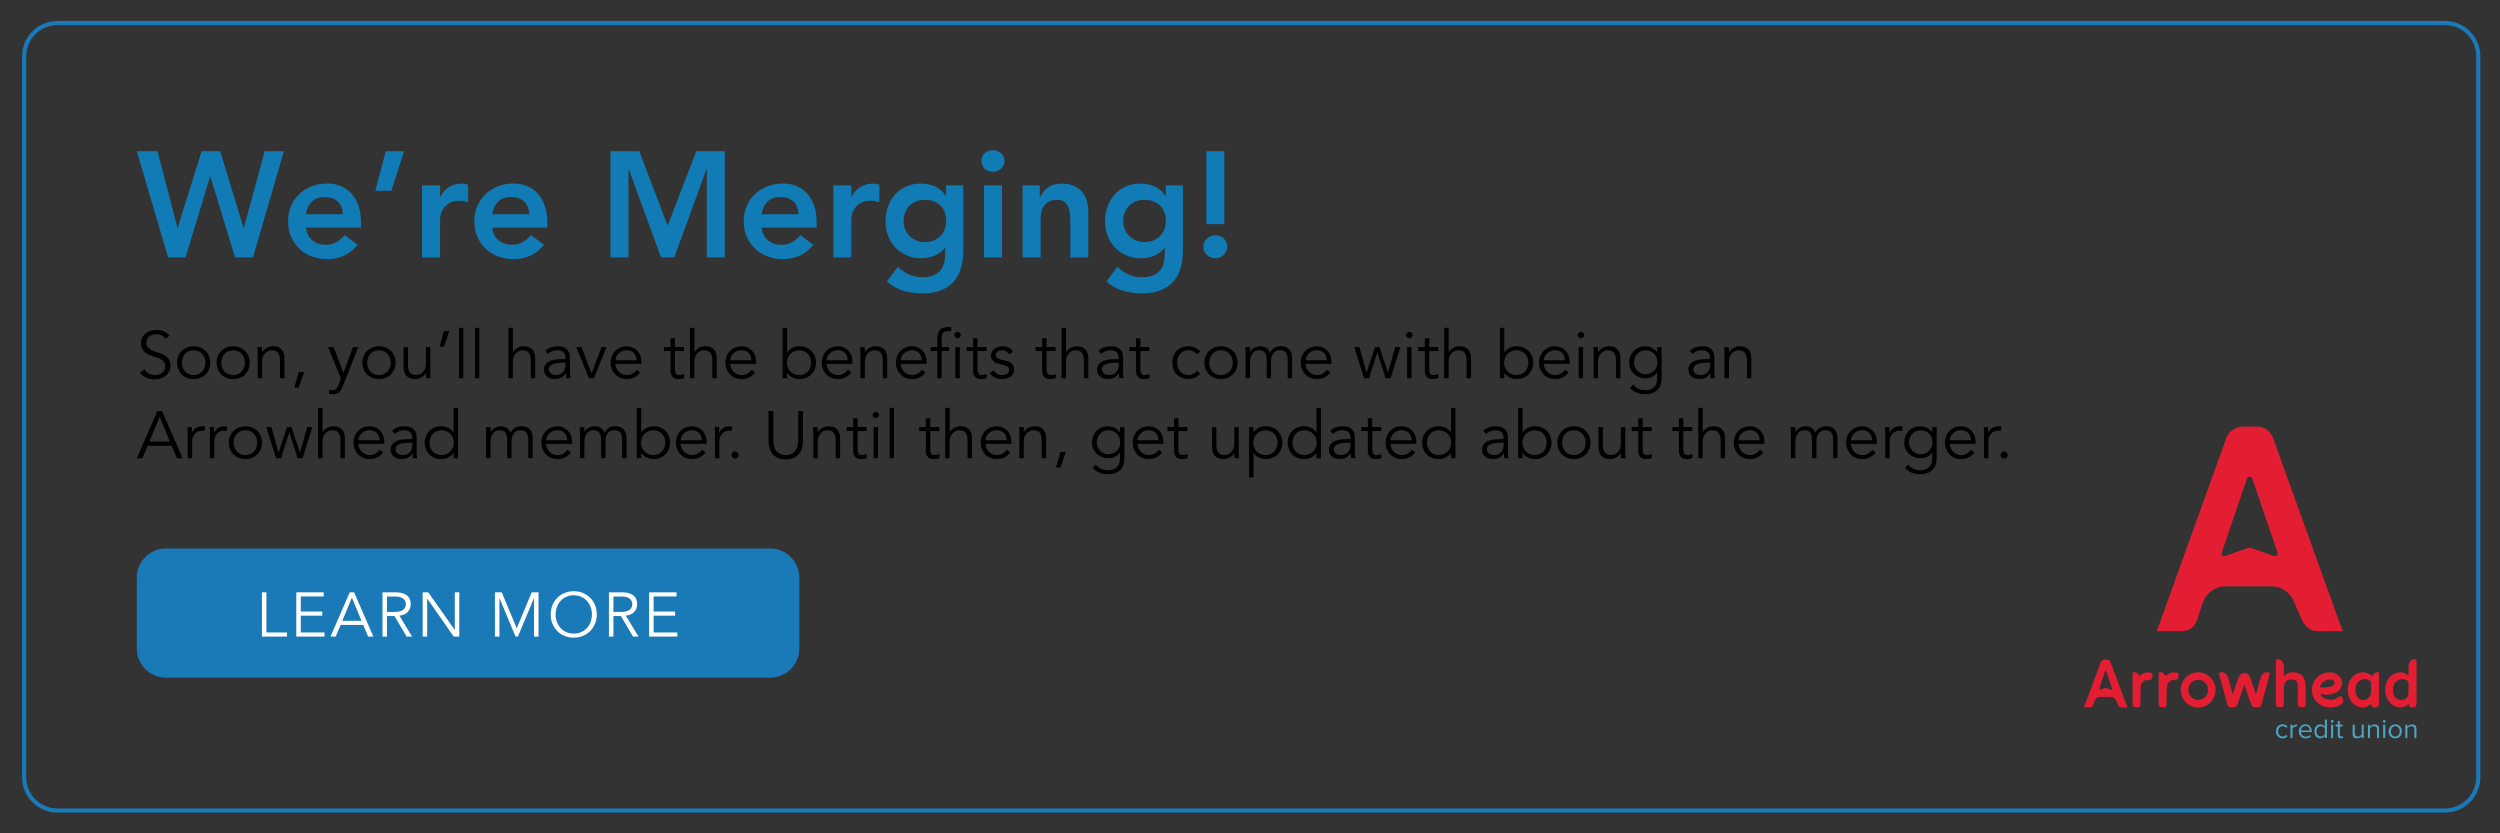 <?xml version="1.0" encoding="utf-8"?>
<!-- Generator: Adobe Illustrator 27.2.0, SVG Export Plug-In . SVG Version: 6.00 Build 0)  -->
<svg version="1.1" id="Layer_1" xmlns="http://www.w3.org/2000/svg" xmlns:xlink="http://www.w3.org/1999/xlink" x="0px" y="0px"
	 viewBox="0 0 600 200" style="enable-background:new 0 0 600 200;" xml:space="preserve">
<rect x="0" y="0" width="600" height="200" fill="#333333" stroke="none"/>
<style type="text/css">
	.st0{fill:#117BB5;}
	.st1{clip-path:url(#SVGID_00000136374951322494519620000012158261982729788572_);fill:#1A79B7;}
	.st2{fill:#FFFFFF;}
	.st3{clip-path:url(#SVGID_00000024686839739217285570000016854460208952479673_);fill:none;stroke:#1A79B7;}
	.st4{clip-path:url(#SVGID_00000148642041996391585180000004346357478627100061_);}
	.st5{clip-path:url(#SVGID_00000067922376255217027670000000239808749849283001_);fill:#E31E33;}
	.st6{clip-path:url(#SVGID_00000067922376255217027670000000239808749849283001_);fill:#4CA3C4;}
	.st7{clip-path:url(#SVGID_00000058578128446505661920000013873707958293956234_);fill:#E31E33;}
</style>
<g>
	<path class="st0" d="M32.83,36.29h4.97l4.79,18.36h0.07l5.72-18.36h4.46l5.62,18.36h0.07l5-18.36h4.61l-7.42,25.49h-4.32l-5.9-19.4
		h-0.07l-5.9,19.4h-4.18L32.83,36.29z"/>
	<path class="st0" d="M73.44,54.65c0.14,1.3,0.65,2.3,1.51,3.02c0.86,0.72,1.91,1.08,3.13,1.08c1.08,0,1.99-0.22,2.72-0.67
		c0.73-0.44,1.37-1,1.93-1.67l3.1,2.34c-1.01,1.25-2.14,2.14-3.38,2.66c-1.25,0.53-2.56,0.79-3.92,0.79c-1.3,0-2.52-0.22-3.67-0.65
		c-1.15-0.43-2.15-1.04-2.99-1.84c-0.84-0.79-1.51-1.75-2-2.86c-0.49-1.12-0.74-2.36-0.74-3.73c0-1.37,0.25-2.61,0.74-3.73
		c0.49-1.12,1.16-2.07,2-2.86c0.84-0.79,1.84-1.4,2.99-1.84c1.15-0.43,2.38-0.65,3.67-0.65c1.2,0,2.3,0.21,3.29,0.63
		c1,0.42,1.85,1.03,2.56,1.82c0.71,0.79,1.26,1.77,1.66,2.93c0.4,1.16,0.59,2.5,0.59,4.01v1.19H73.44z M82.29,51.41
		c-0.02-1.27-0.42-2.27-1.19-3.01c-0.77-0.73-1.84-1.1-3.2-1.1c-1.3,0-2.32,0.37-3.08,1.12c-0.76,0.74-1.22,1.74-1.39,2.99H82.29z"
		/>
	<path class="st0" d="M92.59,36.29h4.39l-3.06,9.5h-3.85L92.59,36.29z"/>
	<path class="st0" d="M101.3,44.5h4.32v2.74h0.07c0.48-1.01,1.16-1.79,2.05-2.34c0.89-0.55,1.91-0.83,3.06-0.83
		c0.26,0,0.52,0.02,0.77,0.07c0.25,0.05,0.51,0.11,0.77,0.18v4.18c-0.36-0.1-0.71-0.17-1.06-0.23c-0.35-0.06-0.69-0.09-1.03-0.09
		c-1.01,0-1.82,0.19-2.43,0.56c-0.61,0.37-1.08,0.8-1.4,1.28c-0.32,0.48-0.54,0.96-0.65,1.44c-0.11,0.48-0.16,0.84-0.16,1.08v9.25
		h-4.32V44.5z"/>
	<path class="st0" d="M118.15,54.65c0.14,1.3,0.65,2.3,1.51,3.02c0.86,0.72,1.91,1.08,3.13,1.08c1.08,0,1.99-0.22,2.72-0.67
		c0.73-0.44,1.37-1,1.93-1.67l3.1,2.34c-1.01,1.25-2.14,2.14-3.38,2.66c-1.25,0.53-2.56,0.79-3.92,0.79c-1.3,0-2.52-0.22-3.67-0.65
		c-1.15-0.43-2.15-1.04-2.99-1.84c-0.84-0.79-1.51-1.75-2-2.86c-0.49-1.12-0.74-2.36-0.74-3.73c0-1.37,0.25-2.61,0.74-3.73
		c0.49-1.12,1.16-2.07,2-2.86c0.84-0.79,1.84-1.4,2.99-1.84c1.15-0.43,2.38-0.65,3.67-0.65c1.2,0,2.3,0.21,3.29,0.63
		c1,0.42,1.85,1.03,2.56,1.82c0.71,0.79,1.26,1.77,1.66,2.93c0.4,1.16,0.59,2.5,0.59,4.01v1.19H118.15z M127.01,51.41
		c-0.02-1.27-0.42-2.27-1.19-3.01c-0.77-0.73-1.84-1.1-3.2-1.1c-1.3,0-2.32,0.37-3.08,1.12c-0.76,0.74-1.22,1.74-1.39,2.99H127.01z"
		/>
	<path class="st0" d="M146.52,36.29h6.91l6.8,17.86l6.88-17.86h6.84v25.49h-4.32V40.61h-0.07l-7.74,21.17h-3.17l-7.74-21.17h-0.07
		v21.17h-4.32V36.29z"/>
	<path class="st0" d="M182.81,54.65c0.14,1.3,0.65,2.3,1.51,3.02c0.86,0.72,1.91,1.08,3.13,1.08c1.08,0,1.99-0.22,2.72-0.67
		c0.73-0.44,1.37-1,1.93-1.67l3.1,2.34c-1.01,1.25-2.14,2.14-3.38,2.66c-1.25,0.53-2.56,0.79-3.92,0.79c-1.3,0-2.52-0.22-3.67-0.65
		c-1.15-0.43-2.15-1.04-2.99-1.84c-0.84-0.79-1.51-1.75-2-2.86c-0.49-1.12-0.74-2.36-0.74-3.73c0-1.37,0.25-2.61,0.74-3.73
		c0.49-1.12,1.16-2.07,2-2.86c0.84-0.79,1.84-1.4,2.99-1.84c1.15-0.43,2.38-0.65,3.67-0.65c1.2,0,2.3,0.21,3.29,0.63
		c1,0.42,1.85,1.03,2.56,1.82c0.71,0.79,1.26,1.77,1.66,2.93c0.4,1.16,0.59,2.5,0.59,4.01v1.19H182.81z M191.66,51.41
		c-0.02-1.27-0.42-2.27-1.19-3.01c-0.77-0.73-1.84-1.1-3.2-1.1c-1.3,0-2.32,0.37-3.08,1.12c-0.76,0.74-1.22,1.74-1.39,2.99H191.66z"
		/>
	<path class="st0" d="M200.01,44.5h4.32v2.74h0.07c0.48-1.01,1.16-1.79,2.05-2.34c0.89-0.55,1.91-0.83,3.06-0.83
		c0.26,0,0.52,0.02,0.77,0.07c0.25,0.05,0.51,0.11,0.77,0.18v4.18c-0.36-0.1-0.71-0.17-1.06-0.23c-0.35-0.06-0.69-0.09-1.03-0.09
		c-1.01,0-1.82,0.19-2.43,0.56c-0.61,0.37-1.08,0.8-1.4,1.28c-0.32,0.48-0.54,0.96-0.65,1.44c-0.11,0.48-0.16,0.84-0.16,1.08v9.25
		h-4.32V44.5z"/>
	<path class="st0" d="M231.19,44.5v15.73c0,1.56-0.19,2.97-0.58,4.23c-0.38,1.26-0.98,2.33-1.78,3.2c-0.8,0.88-1.82,1.55-3.04,2.03
		c-1.22,0.48-2.68,0.72-4.36,0.72c-1.61,0-3.13-0.2-4.57-0.61c-1.44-0.41-2.77-1.15-4-2.23l2.59-3.53c0.86,0.79,1.76,1.4,2.7,1.84
		s2.02,0.65,3.24,0.65c1.03,0,1.9-0.14,2.61-0.43c0.71-0.29,1.27-0.68,1.69-1.19c0.42-0.5,0.72-1.11,0.9-1.82
		c0.18-0.71,0.27-1.49,0.27-2.36v-1.26h-0.07c-0.62,0.84-1.45,1.47-2.48,1.89c-1.03,0.42-2.09,0.63-3.17,0.63
		c-1.3,0-2.47-0.23-3.53-0.7c-1.06-0.47-1.96-1.1-2.72-1.89c-0.76-0.79-1.34-1.73-1.75-2.81s-0.61-2.23-0.61-3.46
		c0-1.27,0.19-2.46,0.58-3.56c0.38-1.1,0.95-2.06,1.69-2.88c0.74-0.82,1.64-1.46,2.68-1.93c1.04-0.47,2.24-0.7,3.58-0.7
		c1.22,0,2.36,0.24,3.42,0.72c1.06,0.48,1.9,1.25,2.52,2.3h0.07V44.5H231.19z M221.97,47.96c-0.77,0-1.46,0.13-2.09,0.38
		c-0.62,0.25-1.16,0.6-1.6,1.04c-0.44,0.44-0.79,0.98-1.04,1.62c-0.25,0.64-0.38,1.34-0.38,2.11c0,0.7,0.13,1.34,0.38,1.94
		c0.25,0.6,0.61,1.13,1.06,1.58c0.46,0.46,1,0.82,1.62,1.08s1.3,0.4,2.02,0.4c0.79,0,1.51-0.13,2.14-0.4
		c0.64-0.26,1.18-0.62,1.62-1.06c0.44-0.44,0.79-0.98,1.03-1.6c0.24-0.62,0.36-1.3,0.36-2.02c0-1.51-0.46-2.74-1.37-3.67
		S223.56,47.96,221.97,47.96z"/>
	<path class="st0" d="M235.54,38.63c0-0.7,0.26-1.3,0.77-1.82c0.52-0.52,1.17-0.77,1.96-0.77s1.46,0.25,2,0.74
		c0.54,0.49,0.81,1.11,0.81,1.85c0,0.74-0.27,1.36-0.81,1.85c-0.54,0.49-1.21,0.74-2,0.74s-1.45-0.26-1.96-0.77
		C235.8,39.93,235.54,39.33,235.54,38.63z M236.16,44.5h4.32v17.28h-4.32V44.5z"/>
	<path class="st0" d="M245.44,44.5h4.1v2.77h0.07c0.41-0.86,1.03-1.61,1.87-2.25c0.84-0.64,1.98-0.95,3.42-0.95
		c1.15,0,2.13,0.19,2.93,0.58c0.8,0.38,1.46,0.89,1.96,1.51c0.5,0.62,0.86,1.34,1.08,2.16c0.22,0.82,0.32,1.67,0.32,2.56v10.91
		h-4.32v-8.75c0-0.48-0.02-1.01-0.07-1.6c-0.05-0.59-0.17-1.14-0.38-1.66c-0.2-0.52-0.52-0.95-0.95-1.3
		c-0.43-0.35-1.02-0.52-1.76-0.52c-0.72,0-1.33,0.12-1.82,0.36c-0.49,0.24-0.9,0.56-1.22,0.97c-0.32,0.41-0.56,0.88-0.7,1.4
		c-0.14,0.53-0.22,1.08-0.22,1.66v9.43h-4.32V44.5z"/>
	<path class="st0" d="M283.89,44.5v15.73c0,1.56-0.19,2.97-0.58,4.23c-0.38,1.26-0.98,2.33-1.78,3.2c-0.8,0.88-1.82,1.55-3.04,2.03
		c-1.22,0.48-2.68,0.72-4.36,0.72c-1.61,0-3.13-0.2-4.57-0.61c-1.44-0.41-2.77-1.15-4-2.23l2.59-3.53c0.86,0.79,1.76,1.4,2.7,1.84
		s2.02,0.65,3.24,0.65c1.03,0,1.9-0.14,2.61-0.43c0.71-0.29,1.27-0.68,1.69-1.19c0.42-0.5,0.72-1.11,0.9-1.82
		c0.18-0.71,0.27-1.49,0.27-2.36v-1.26h-0.07c-0.62,0.84-1.45,1.47-2.48,1.89c-1.03,0.42-2.09,0.63-3.17,0.63
		c-1.3,0-2.47-0.23-3.53-0.7c-1.06-0.47-1.96-1.1-2.72-1.89c-0.76-0.79-1.34-1.73-1.75-2.81s-0.61-2.23-0.61-3.46
		c0-1.27,0.19-2.46,0.58-3.56c0.38-1.1,0.95-2.06,1.69-2.88c0.74-0.82,1.64-1.46,2.68-1.93c1.04-0.47,2.24-0.7,3.58-0.7
		c1.22,0,2.36,0.24,3.42,0.72c1.06,0.48,1.9,1.25,2.52,2.3h0.07V44.5H283.89z M274.68,47.96c-0.77,0-1.46,0.13-2.09,0.38
		c-0.62,0.25-1.16,0.6-1.6,1.04c-0.44,0.44-0.79,0.98-1.04,1.62c-0.25,0.64-0.38,1.34-0.38,2.11c0,0.7,0.13,1.34,0.38,1.94
		c0.25,0.6,0.61,1.13,1.06,1.58c0.46,0.46,1,0.82,1.62,1.08s1.3,0.4,2.02,0.4c0.79,0,1.51-0.13,2.14-0.4
		c0.64-0.26,1.18-0.62,1.62-1.06c0.44-0.44,0.79-0.98,1.03-1.6c0.24-0.62,0.36-1.3,0.36-2.02c0-1.51-0.46-2.74-1.37-3.67
		S276.26,47.96,274.68,47.96z"/>
	<path class="st0" d="M288.79,59.26c0-0.77,0.28-1.43,0.85-1.98c0.56-0.55,1.24-0.83,2.03-0.83c0.77,0,1.44,0.26,2.02,0.79
		c0.58,0.53,0.86,1.18,0.86,1.94s-0.28,1.43-0.85,1.98c-0.56,0.55-1.24,0.83-2.03,0.83c-0.38,0-0.75-0.07-1.1-0.22
		c-0.35-0.14-0.65-0.34-0.92-0.58c-0.26-0.24-0.47-0.53-0.63-0.86C288.86,60,288.79,59.64,288.79,59.26z M293.83,53.79h-4.32v-17.5
		h4.32V53.79z"/>
</g>
<path d="M39.73,81.32c-0.5-0.74-1.23-1.1-2.19-1.1c-0.3,0-0.59,0.04-0.88,0.12c-0.29,0.08-0.55,0.2-0.78,0.37
	c-0.23,0.17-0.41,0.38-0.55,0.64c-0.14,0.26-0.21,0.57-0.21,0.92c0,0.51,0.14,0.91,0.43,1.19c0.29,0.28,0.65,0.51,1.07,0.7
	c0.43,0.18,0.89,0.34,1.4,0.49c0.51,0.14,0.97,0.34,1.4,0.58c0.43,0.24,0.78,0.56,1.07,0.95c0.29,0.39,0.43,0.93,0.43,1.62
	c0,0.51-0.11,0.97-0.33,1.38c-0.22,0.41-0.51,0.75-0.86,1.03c-0.36,0.28-0.76,0.49-1.2,0.64c-0.44,0.15-0.89,0.22-1.34,0.22
	c-0.69,0-1.35-0.13-1.98-0.39c-0.62-0.26-1.15-0.69-1.59-1.29l1.06-0.75c0.24,0.42,0.58,0.75,1.02,1c0.44,0.25,0.95,0.38,1.55,0.38
	c0.29,0,0.57-0.05,0.86-0.14c0.29-0.09,0.54-0.22,0.77-0.4s0.42-0.39,0.57-0.65c0.15-0.26,0.22-0.55,0.22-0.88
	c0-0.39-0.08-0.72-0.25-0.98c-0.17-0.26-0.38-0.48-0.66-0.66s-0.58-0.32-0.93-0.44c-0.35-0.12-0.7-0.23-1.07-0.35
	c-0.37-0.12-0.73-0.25-1.07-0.4c-0.35-0.15-0.66-0.34-0.93-0.57c-0.27-0.23-0.49-0.52-0.66-0.86c-0.17-0.35-0.25-0.78-0.25-1.3
	c0-0.54,0.1-1.02,0.31-1.42c0.21-0.41,0.49-0.74,0.83-1.01c0.35-0.27,0.74-0.46,1.18-0.59c0.44-0.13,0.89-0.19,1.34-0.19
	c0.64,0,1.22,0.1,1.74,0.3c0.52,0.2,1.01,0.56,1.46,1.07L39.73,81.32z M50.45,87.04c0,0.57-0.1,1.09-0.3,1.57
	c-0.2,0.48-0.47,0.9-0.82,1.25c-0.35,0.35-0.77,0.63-1.26,0.82c-0.49,0.2-1.02,0.3-1.61,0.3c-0.58,0-1.11-0.1-1.59-0.3
	c-0.49-0.2-0.9-0.47-1.26-0.82c-0.35-0.35-0.63-0.77-0.82-1.25c-0.2-0.48-0.3-1-0.3-1.57c0-0.57,0.1-1.09,0.3-1.57
	c0.2-0.48,0.47-0.9,0.82-1.25c0.35-0.35,0.77-0.63,1.26-0.82c0.49-0.2,1.02-0.3,1.59-0.3c0.59,0,1.12,0.1,1.61,0.3
	c0.49,0.2,0.9,0.47,1.26,0.82c0.35,0.35,0.63,0.77,0.82,1.25C50.35,85.95,50.45,86.47,50.45,87.04z M49.3,87.04
	c0-0.42-0.07-0.81-0.2-1.17c-0.13-0.36-0.32-0.68-0.57-0.94c-0.25-0.27-0.54-0.48-0.89-0.63c-0.35-0.15-0.74-0.23-1.18-0.23
	c-0.44,0-0.83,0.08-1.18,0.23c-0.35,0.15-0.64,0.37-0.88,0.63c-0.24,0.27-0.43,0.58-0.56,0.94c-0.13,0.36-0.2,0.75-0.2,1.17
	s0.07,0.81,0.2,1.17c0.13,0.36,0.32,0.68,0.56,0.94c0.24,0.27,0.53,0.48,0.88,0.63c0.35,0.15,0.74,0.23,1.18,0.23
	c0.44,0,0.83-0.08,1.18-0.23c0.35-0.15,0.64-0.37,0.89-0.63c0.25-0.27,0.43-0.58,0.57-0.94C49.23,87.84,49.3,87.45,49.3,87.04z
	 M59.94,87.04c0,0.57-0.1,1.09-0.3,1.57c-0.2,0.48-0.47,0.9-0.82,1.25c-0.35,0.35-0.77,0.63-1.26,0.82c-0.49,0.2-1.02,0.3-1.61,0.3
	c-0.58,0-1.11-0.1-1.59-0.3c-0.49-0.2-0.9-0.47-1.26-0.82c-0.35-0.35-0.63-0.77-0.82-1.25c-0.2-0.48-0.3-1-0.3-1.57
	c0-0.57,0.1-1.09,0.3-1.57c0.2-0.48,0.47-0.9,0.82-1.25c0.35-0.35,0.77-0.63,1.26-0.82c0.49-0.2,1.02-0.3,1.59-0.3
	c0.59,0,1.12,0.1,1.61,0.3c0.49,0.2,0.9,0.47,1.26,0.82c0.35,0.35,0.63,0.77,0.82,1.25C59.84,85.95,59.94,86.47,59.94,87.04z
	 M58.78,87.04c0-0.42-0.07-0.81-0.2-1.17c-0.13-0.36-0.32-0.68-0.57-0.94c-0.25-0.27-0.54-0.48-0.89-0.63
	c-0.35-0.15-0.74-0.23-1.18-0.23c-0.44,0-0.83,0.08-1.18,0.23c-0.35,0.15-0.64,0.37-0.88,0.63c-0.24,0.27-0.43,0.58-0.56,0.94
	c-0.13,0.36-0.2,0.75-0.2,1.17s0.07,0.81,0.2,1.17c0.13,0.36,0.32,0.68,0.56,0.94c0.24,0.27,0.53,0.48,0.88,0.63
	c0.35,0.15,0.74,0.23,1.18,0.23c0.44,0,0.83-0.08,1.18-0.23c0.35-0.15,0.64-0.37,0.89-0.63c0.25-0.27,0.43-0.58,0.57-0.94
	C58.72,87.84,58.78,87.45,58.78,87.04z M62.86,83.29c0.02,0.2,0.03,0.4,0.04,0.6c0.01,0.2,0.01,0.4,0.01,0.6h0.03
	c0.12-0.2,0.27-0.39,0.45-0.56c0.18-0.17,0.38-0.32,0.61-0.44c0.22-0.12,0.46-0.22,0.71-0.29c0.25-0.07,0.5-0.1,0.74-0.1
	c0.96,0,1.67,0.25,2.13,0.76c0.46,0.51,0.69,1.23,0.69,2.17v4.75h-1.06v-4.14c0-0.83-0.14-1.47-0.43-1.91
	c-0.29-0.44-0.82-0.66-1.6-0.66c-0.05,0-0.2,0.02-0.45,0.06c-0.25,0.04-0.5,0.16-0.78,0.35s-0.51,0.48-0.73,0.86
	c-0.21,0.38-0.32,0.92-0.32,1.6v3.84h-1.06v-5.84c0-0.2-0.01-0.46-0.02-0.77c-0.02-0.31-0.03-0.6-0.06-0.88H62.86z M71.7,93.02
	h-1.06l1.07-3.76h1.3L71.7,93.02z M82.43,89.48l2.29-6.19H86l-3.74,9.44c-0.22,0.58-0.51,1.03-0.86,1.38
	c-0.35,0.34-0.85,0.51-1.5,0.51c-0.16,0-0.32-0.01-0.49-0.02c-0.17-0.01-0.33-0.04-0.49-0.1l0.11-1.02c0.22,0.12,0.49,0.18,0.8,0.18
	c0.37,0,0.67-0.12,0.88-0.35c0.21-0.23,0.4-0.57,0.56-0.99l0.54-1.44l-3.07-7.58h1.33L82.43,89.48z M94.93,87.04
	c0,0.57-0.1,1.09-0.3,1.57c-0.2,0.48-0.47,0.9-0.82,1.25c-0.35,0.35-0.77,0.63-1.26,0.82c-0.49,0.2-1.02,0.3-1.61,0.3
	c-0.58,0-1.11-0.1-1.59-0.3c-0.49-0.2-0.9-0.47-1.26-0.82c-0.35-0.35-0.63-0.77-0.82-1.25c-0.2-0.48-0.3-1-0.3-1.57
	c0-0.57,0.1-1.09,0.3-1.57c0.2-0.48,0.47-0.9,0.82-1.25c0.35-0.35,0.77-0.63,1.26-0.82c0.49-0.2,1.02-0.3,1.59-0.3
	c0.59,0,1.12,0.1,1.61,0.3c0.49,0.2,0.9,0.47,1.26,0.82c0.35,0.35,0.63,0.77,0.82,1.25C94.83,85.95,94.93,86.47,94.93,87.04z
	 M93.78,87.04c0-0.42-0.07-0.81-0.2-1.17c-0.13-0.36-0.32-0.68-0.57-0.94c-0.25-0.27-0.54-0.48-0.89-0.63
	c-0.35-0.15-0.74-0.23-1.18-0.23c-0.44,0-0.83,0.08-1.18,0.23c-0.35,0.15-0.64,0.37-0.88,0.63c-0.24,0.27-0.43,0.58-0.56,0.94
	c-0.13,0.36-0.2,0.75-0.2,1.17s0.07,0.81,0.2,1.17c0.13,0.36,0.32,0.68,0.56,0.94c0.24,0.27,0.53,0.48,0.88,0.63
	c0.35,0.15,0.74,0.23,1.18,0.23c0.44,0,0.83-0.08,1.18-0.23c0.35-0.15,0.64-0.37,0.89-0.63c0.25-0.27,0.43-0.58,0.57-0.94
	C93.71,87.84,93.78,87.45,93.78,87.04z M102.26,90.78c-0.02-0.2-0.03-0.4-0.04-0.6c-0.01-0.2-0.01-0.4-0.01-0.6h-0.03
	c-0.12,0.2-0.27,0.39-0.45,0.56c-0.18,0.17-0.38,0.32-0.61,0.44c-0.22,0.12-0.46,0.22-0.71,0.29c-0.25,0.07-0.5,0.1-0.74,0.1
	c-0.96,0-1.67-0.25-2.13-0.76c-0.46-0.51-0.69-1.23-0.69-2.17v-4.75h1.06v4.14c0,0.42,0.03,0.78,0.1,1.1
	c0.06,0.32,0.17,0.59,0.33,0.81c0.15,0.22,0.36,0.38,0.62,0.5c0.26,0.11,0.59,0.17,0.98,0.17c0.05,0,0.2-0.02,0.45-0.06
	c0.25-0.04,0.5-0.16,0.78-0.35c0.27-0.19,0.51-0.48,0.73-0.86c0.21-0.38,0.32-0.92,0.32-1.6v-3.84h1.06v5.84
	c0,0.2,0.01,0.46,0.02,0.77c0.02,0.31,0.03,0.6,0.06,0.88H102.26z M106.54,83.21h-1.06l1.07-3.76h1.3L106.54,83.21z M111.2,90.78
	h-1.06v-12.1h1.06V90.78z M115.04,90.78h-1.06v-12.1h1.06V90.78z M122.03,78.68h1.06v5.81h0.03c0.12-0.2,0.27-0.39,0.45-0.56
	c0.18-0.17,0.38-0.32,0.61-0.44c0.22-0.12,0.46-0.22,0.71-0.29c0.25-0.07,0.5-0.1,0.74-0.1c0.96,0,1.67,0.25,2.13,0.76
	c0.46,0.51,0.69,1.23,0.69,2.17v4.75h-1.06v-4.14c0-0.83-0.14-1.47-0.43-1.91c-0.29-0.44-0.82-0.66-1.6-0.66
	c-0.05,0-0.2,0.02-0.45,0.06c-0.25,0.04-0.5,0.16-0.78,0.35c-0.27,0.19-0.51,0.48-0.73,0.86c-0.21,0.38-0.32,0.92-0.32,1.6v3.84
	h-1.06V78.68z M135.73,86.19V86c0-1.29-0.64-1.94-1.92-1.94c-0.87,0-1.64,0.29-2.29,0.88l-0.64-0.75c0.7-0.73,1.76-1.09,3.17-1.09
	c0.36,0,0.71,0.05,1.05,0.16c0.34,0.11,0.63,0.27,0.87,0.49c0.25,0.22,0.44,0.49,0.59,0.82c0.15,0.33,0.22,0.73,0.22,1.18v3.34
	c0,0.29,0.01,0.59,0.04,0.9c0.03,0.31,0.06,0.57,0.09,0.78h-1.02c-0.03-0.18-0.06-0.38-0.07-0.59c-0.02-0.21-0.02-0.42-0.02-0.62
	h-0.03c-0.31,0.5-0.67,0.86-1.1,1.08c-0.42,0.22-0.94,0.33-1.54,0.33c-0.33,0-0.65-0.05-0.96-0.14c-0.31-0.09-0.58-0.23-0.82-0.42
	c-0.24-0.19-0.43-0.42-0.58-0.69c-0.14-0.27-0.22-0.59-0.22-0.95c0-0.61,0.16-1.09,0.47-1.43c0.31-0.35,0.71-0.61,1.18-0.78
	c0.47-0.17,0.98-0.28,1.52-0.32c0.54-0.04,1.03-0.06,1.48-0.06H135.73z M135.18,87.05c-0.27,0-0.6,0.01-1,0.04
	c-0.4,0.03-0.78,0.09-1.15,0.19c-0.37,0.1-0.68,0.26-0.94,0.47c-0.26,0.21-0.39,0.51-0.39,0.88c0,0.25,0.05,0.46,0.15,0.63
	c0.1,0.18,0.24,0.32,0.41,0.43c0.17,0.11,0.36,0.19,0.57,0.24c0.21,0.05,0.42,0.07,0.63,0.07c0.38,0,0.72-0.06,1-0.19
	c0.28-0.13,0.52-0.3,0.71-0.52c0.19-0.22,0.33-0.47,0.42-0.77c0.09-0.29,0.14-0.61,0.14-0.94v-0.54H135.18z M142.53,90.78h-1.18
	l-3.04-7.49h1.25l2.4,6.3h0.03l2.38-6.3h1.2L142.53,90.78z M147.68,87.32c0.03,0.37,0.12,0.73,0.27,1.06
	c0.15,0.33,0.35,0.62,0.59,0.86c0.25,0.24,0.53,0.43,0.85,0.57c0.32,0.14,0.67,0.21,1.04,0.21c0.57,0,1.05-0.13,1.46-0.39
	c0.41-0.26,0.72-0.56,0.94-0.9l0.82,0.67c-0.45,0.57-0.94,0.97-1.48,1.22c-0.54,0.25-1.12,0.37-1.74,0.37c-0.55,0-1.07-0.1-1.54-0.3
	c-0.47-0.2-0.88-0.47-1.22-0.82c-0.34-0.35-0.61-0.77-0.81-1.25c-0.2-0.48-0.3-1-0.3-1.57c0-0.57,0.1-1.09,0.29-1.57
	c0.19-0.48,0.46-0.9,0.8-1.25c0.34-0.35,0.74-0.63,1.2-0.82c0.46-0.2,0.95-0.3,1.49-0.3c0.57,0,1.07,0.1,1.52,0.3
	c0.45,0.2,0.82,0.47,1.13,0.81s0.54,0.73,0.7,1.18c0.16,0.45,0.24,0.94,0.24,1.45v0.48H147.68z M152.77,86.46
	c0-0.71-0.21-1.29-0.64-1.74c-0.43-0.44-1.02-0.66-1.79-0.66c-0.34,0-0.67,0.07-0.99,0.2c-0.32,0.13-0.6,0.31-0.84,0.54
	c-0.24,0.22-0.43,0.48-0.58,0.77c-0.14,0.29-0.22,0.59-0.22,0.9H152.77z M164.16,84.25H162v4.42c0,0.28,0.03,0.5,0.08,0.68
	c0.05,0.18,0.13,0.31,0.22,0.41c0.1,0.1,0.21,0.16,0.34,0.2c0.13,0.04,0.28,0.06,0.44,0.06c0.18,0,0.37-0.03,0.56-0.08
	c0.19-0.05,0.37-0.12,0.53-0.21l0.05,0.98c-0.39,0.18-0.87,0.27-1.42,0.27c-0.2,0-0.41-0.03-0.63-0.08c-0.22-0.05-0.42-0.15-0.6-0.3
	c-0.18-0.15-0.33-0.35-0.45-0.61c-0.12-0.26-0.18-0.59-0.18-1.01v-4.72h-1.58v-0.96h1.58v-2.11H162v2.11h2.16V84.25z M165.6,78.68
	h1.06v5.81h0.03c0.12-0.2,0.27-0.39,0.45-0.56c0.18-0.17,0.38-0.32,0.61-0.44c0.22-0.12,0.46-0.22,0.71-0.29
	c0.25-0.07,0.5-0.1,0.74-0.1c0.96,0,1.67,0.25,2.13,0.76c0.46,0.51,0.69,1.23,0.69,2.17v4.75h-1.06v-4.14
	c0-0.83-0.14-1.47-0.43-1.91c-0.29-0.44-0.82-0.66-1.6-0.66c-0.05,0-0.2,0.02-0.45,0.06c-0.25,0.04-0.5,0.16-0.78,0.35
	s-0.51,0.48-0.73,0.86c-0.21,0.38-0.32,0.92-0.32,1.6v3.84h-1.06V78.68z M175.23,87.32c0.03,0.37,0.12,0.73,0.27,1.06
	c0.15,0.33,0.35,0.62,0.59,0.86c0.25,0.24,0.53,0.43,0.85,0.57c0.32,0.14,0.67,0.21,1.04,0.21c0.57,0,1.05-0.13,1.46-0.39
	c0.41-0.26,0.72-0.56,0.94-0.9l0.82,0.67c-0.45,0.57-0.94,0.97-1.48,1.22c-0.54,0.25-1.12,0.37-1.74,0.37c-0.55,0-1.07-0.1-1.54-0.3
	c-0.47-0.2-0.88-0.47-1.22-0.82c-0.34-0.35-0.61-0.77-0.81-1.25c-0.2-0.48-0.3-1-0.3-1.57c0-0.57,0.1-1.09,0.29-1.57
	c0.19-0.48,0.46-0.9,0.8-1.25c0.34-0.35,0.74-0.63,1.2-0.82c0.46-0.2,0.95-0.3,1.49-0.3c0.57,0,1.07,0.1,1.52,0.3
	c0.45,0.2,0.82,0.47,1.13,0.81s0.54,0.73,0.7,1.18c0.16,0.45,0.24,0.94,0.24,1.45v0.48H175.23z M180.32,86.46
	c0-0.71-0.21-1.29-0.64-1.74c-0.43-0.44-1.02-0.66-1.79-0.66c-0.34,0-0.67,0.07-0.99,0.2c-0.32,0.13-0.6,0.31-0.84,0.54
	c-0.24,0.22-0.43,0.48-0.58,0.77c-0.14,0.29-0.22,0.59-0.22,0.9H180.32z M187.84,78.68h1.06v5.86h0.03
	c0.17-0.26,0.37-0.47,0.61-0.66c0.23-0.18,0.48-0.33,0.74-0.45c0.26-0.12,0.52-0.2,0.79-0.26c0.27-0.05,0.53-0.08,0.78-0.08
	c0.59,0,1.12,0.1,1.61,0.3c0.49,0.2,0.9,0.47,1.26,0.82c0.35,0.35,0.63,0.77,0.82,1.25c0.2,0.48,0.3,1,0.3,1.57
	c0,0.57-0.1,1.09-0.3,1.57c-0.2,0.48-0.47,0.9-0.82,1.25c-0.35,0.35-0.77,0.63-1.26,0.82c-0.49,0.2-1.02,0.3-1.61,0.3
	c-0.25,0-0.5-0.03-0.78-0.08c-0.27-0.05-0.54-0.14-0.79-0.26c-0.26-0.12-0.5-0.27-0.74-0.45c-0.23-0.18-0.44-0.4-0.61-0.66h-0.03
	v1.25h-1.06V78.68z M194.67,87.04c0-0.42-0.07-0.81-0.2-1.17c-0.13-0.36-0.32-0.68-0.57-0.94c-0.25-0.27-0.54-0.48-0.89-0.63
	c-0.35-0.15-0.74-0.23-1.18-0.23c-0.44,0-0.84,0.08-1.2,0.23c-0.36,0.15-0.68,0.37-0.94,0.63c-0.27,0.27-0.47,0.58-0.62,0.94
	c-0.15,0.36-0.22,0.75-0.22,1.17s0.07,0.81,0.22,1.17c0.15,0.36,0.36,0.68,0.62,0.94c0.27,0.27,0.58,0.48,0.94,0.63
	c0.36,0.15,0.76,0.23,1.2,0.23c0.44,0,0.83-0.08,1.18-0.23c0.35-0.15,0.64-0.37,0.89-0.63c0.25-0.27,0.43-0.58,0.57-0.94
	C194.6,87.84,194.67,87.45,194.67,87.04z M198.35,87.32c0.03,0.37,0.12,0.73,0.27,1.06c0.15,0.33,0.35,0.62,0.59,0.86
	c0.25,0.24,0.53,0.43,0.85,0.57c0.32,0.14,0.67,0.21,1.04,0.21c0.57,0,1.05-0.13,1.46-0.39c0.41-0.26,0.72-0.56,0.94-0.9l0.82,0.67
	c-0.45,0.57-0.94,0.97-1.48,1.22c-0.54,0.25-1.12,0.37-1.74,0.37c-0.55,0-1.07-0.1-1.54-0.3c-0.47-0.2-0.88-0.47-1.22-0.82
	c-0.34-0.35-0.61-0.77-0.81-1.25c-0.2-0.48-0.3-1-0.3-1.57c0-0.57,0.1-1.09,0.29-1.57c0.19-0.48,0.46-0.9,0.8-1.25
	c0.34-0.35,0.74-0.63,1.2-0.82c0.46-0.2,0.95-0.3,1.49-0.3c0.57,0,1.07,0.1,1.52,0.3c0.45,0.2,0.82,0.47,1.13,0.81
	s0.54,0.73,0.7,1.18c0.16,0.45,0.24,0.94,0.24,1.45v0.48H198.35z M203.44,86.46c0-0.71-0.21-1.29-0.64-1.74
	c-0.43-0.44-1.02-0.66-1.79-0.66c-0.34,0-0.67,0.07-0.99,0.2c-0.32,0.13-0.6,0.31-0.84,0.54c-0.24,0.22-0.43,0.48-0.58,0.77
	c-0.14,0.29-0.22,0.59-0.22,0.9H203.44z M207.52,83.29c0.02,0.2,0.03,0.4,0.04,0.6c0.01,0.2,0.01,0.4,0.01,0.6h0.03
	c0.12-0.2,0.27-0.39,0.45-0.56c0.18-0.17,0.38-0.32,0.61-0.44c0.22-0.12,0.46-0.22,0.71-0.29c0.25-0.07,0.5-0.1,0.74-0.1
	c0.96,0,1.67,0.25,2.13,0.76c0.46,0.51,0.69,1.23,0.69,2.17v4.75h-1.06v-4.14c0-0.83-0.14-1.47-0.43-1.91
	c-0.29-0.44-0.82-0.66-1.6-0.66c-0.05,0-0.2,0.02-0.45,0.06c-0.25,0.04-0.5,0.16-0.78,0.35s-0.51,0.48-0.73,0.86
	c-0.21,0.38-0.32,0.92-0.32,1.6v3.84h-1.06v-5.84c0-0.2-0.01-0.46-0.02-0.77c-0.02-0.31-0.03-0.6-0.06-0.88H207.52z M216.14,87.32
	c0.03,0.37,0.12,0.73,0.27,1.06c0.15,0.33,0.35,0.62,0.59,0.86c0.25,0.24,0.53,0.43,0.85,0.57c0.32,0.14,0.67,0.21,1.04,0.21
	c0.57,0,1.05-0.13,1.46-0.39c0.41-0.26,0.72-0.56,0.94-0.9l0.82,0.67c-0.45,0.57-0.94,0.97-1.48,1.22
	c-0.54,0.25-1.12,0.37-1.74,0.37c-0.55,0-1.07-0.1-1.54-0.3c-0.47-0.2-0.88-0.47-1.22-0.82c-0.34-0.35-0.61-0.77-0.81-1.25
	c-0.2-0.48-0.3-1-0.3-1.57c0-0.57,0.1-1.09,0.29-1.57c0.19-0.48,0.46-0.9,0.8-1.25c0.34-0.35,0.74-0.63,1.2-0.82
	c0.46-0.2,0.95-0.3,1.49-0.3c0.57,0,1.07,0.1,1.52,0.3c0.45,0.2,0.82,0.47,1.13,0.81s0.54,0.73,0.7,1.18
	c0.16,0.45,0.24,0.94,0.24,1.45v0.48H216.14z M221.23,86.46c0-0.71-0.21-1.29-0.64-1.74c-0.43-0.44-1.02-0.66-1.79-0.66
	c-0.34,0-0.67,0.07-0.99,0.2c-0.32,0.13-0.6,0.31-0.84,0.54c-0.24,0.22-0.43,0.48-0.58,0.77c-0.14,0.29-0.22,0.59-0.22,0.9H221.23z
	 M227.79,84.25h-1.78v6.53h-1.06v-6.53h-1.58v-0.96h1.58v-2.05c0-0.99,0.23-1.7,0.69-2.12c0.46-0.42,1.07-0.63,1.82-0.63
	c0.15,0,0.3,0.01,0.46,0.03c0.15,0.02,0.31,0.05,0.46,0.08l-0.19,0.96c-0.13-0.03-0.26-0.06-0.4-0.08
	c-0.14-0.02-0.28-0.03-0.42-0.03c-0.29,0-0.52,0.05-0.7,0.14c-0.18,0.1-0.32,0.23-0.42,0.41c-0.1,0.18-0.16,0.38-0.19,0.62
	c-0.03,0.23-0.05,0.49-0.05,0.75v1.92h1.78V84.25z M230.59,80.41c0,0.22-0.08,0.41-0.24,0.55c-0.16,0.14-0.34,0.22-0.53,0.22
	s-0.37-0.07-0.53-0.22c-0.16-0.14-0.24-0.33-0.24-0.55c0-0.22,0.08-0.41,0.24-0.55c0.16-0.14,0.34-0.22,0.53-0.22
	s0.37,0.07,0.53,0.22C230.51,80,230.59,80.19,230.59,80.41z M230.35,90.78h-1.06v-7.49h1.06V90.78z M236.77,84.25h-2.16v4.42
	c0,0.28,0.03,0.5,0.08,0.68c0.05,0.18,0.13,0.31,0.22,0.41c0.1,0.1,0.21,0.16,0.34,0.2c0.13,0.04,0.28,0.06,0.44,0.06
	c0.18,0,0.37-0.03,0.56-0.08c0.19-0.05,0.37-0.12,0.53-0.21l0.05,0.98c-0.39,0.18-0.87,0.27-1.42,0.27c-0.2,0-0.41-0.03-0.63-0.08
	c-0.22-0.05-0.42-0.15-0.6-0.3c-0.18-0.15-0.33-0.35-0.45-0.61c-0.12-0.26-0.18-0.59-0.18-1.01v-4.72h-1.58v-0.96h1.58v-2.11h1.06
	v2.11h2.16V84.25z M242.18,85.07c-0.16-0.31-0.37-0.55-0.64-0.74c-0.27-0.18-0.59-0.27-0.98-0.27c-0.18,0-0.37,0.02-0.55,0.06
	c-0.19,0.04-0.35,0.11-0.5,0.2c-0.15,0.09-0.27,0.21-0.36,0.34c-0.09,0.14-0.14,0.31-0.14,0.51c0,0.35,0.12,0.61,0.37,0.77
	c0.25,0.16,0.61,0.3,1.1,0.42l1.07,0.26c0.52,0.12,0.96,0.35,1.3,0.71c0.35,0.36,0.52,0.8,0.52,1.34c0,0.41-0.08,0.75-0.25,1.05
	c-0.17,0.29-0.38,0.53-0.66,0.72c-0.27,0.19-0.58,0.32-0.94,0.41c-0.35,0.09-0.71,0.13-1.07,0.13c-0.58,0-1.11-0.11-1.61-0.33
	s-0.92-0.59-1.27-1.13l0.91-0.62c0.21,0.34,0.48,0.61,0.81,0.82c0.33,0.2,0.71,0.3,1.16,0.3c0.21,0,0.43-0.02,0.64-0.07
	c0.21-0.05,0.4-0.12,0.57-0.22c0.17-0.1,0.3-0.23,0.4-0.39c0.1-0.16,0.15-0.35,0.15-0.56c0-0.37-0.14-0.64-0.42-0.81
	c-0.28-0.17-0.61-0.3-1.01-0.39l-1.02-0.24c-0.13-0.03-0.3-0.09-0.52-0.16c-0.22-0.07-0.43-0.19-0.64-0.34
	c-0.21-0.15-0.39-0.34-0.54-0.58c-0.15-0.24-0.22-0.54-0.22-0.89c0-0.38,0.08-0.72,0.23-1.01c0.15-0.29,0.36-0.52,0.62-0.7
	c0.26-0.18,0.56-0.32,0.89-0.41c0.33-0.09,0.67-0.14,1.02-0.14c0.52,0,1.01,0.1,1.46,0.3c0.45,0.2,0.79,0.55,1.04,1.04L242.18,85.07
	z M253.34,84.25h-2.16v4.42c0,0.28,0.03,0.5,0.08,0.68c0.05,0.18,0.13,0.31,0.22,0.41c0.1,0.1,0.21,0.16,0.34,0.2
	c0.13,0.04,0.28,0.06,0.44,0.06c0.18,0,0.37-0.03,0.56-0.08c0.19-0.05,0.37-0.12,0.53-0.21l0.05,0.98
	c-0.39,0.18-0.87,0.27-1.42,0.27c-0.2,0-0.41-0.03-0.63-0.08c-0.22-0.05-0.42-0.15-0.6-0.3c-0.18-0.15-0.33-0.35-0.45-0.61
	c-0.12-0.26-0.18-0.59-0.18-1.01v-4.72h-1.58v-0.96h1.58v-2.11h1.06v2.11h2.16V84.25z M254.78,78.68h1.06v5.81h0.03
	c0.12-0.2,0.27-0.39,0.45-0.56c0.18-0.17,0.38-0.32,0.61-0.44c0.22-0.12,0.46-0.22,0.71-0.29c0.25-0.07,0.5-0.1,0.74-0.1
	c0.96,0,1.67,0.25,2.13,0.76c0.46,0.51,0.69,1.23,0.69,2.17v4.75h-1.06v-4.14c0-0.83-0.14-1.47-0.43-1.91
	c-0.29-0.44-0.82-0.66-1.6-0.66c-0.05,0-0.2,0.02-0.45,0.06c-0.25,0.04-0.5,0.16-0.78,0.35s-0.51,0.48-0.73,0.86
	c-0.21,0.38-0.32,0.92-0.32,1.6v3.84h-1.06V78.68z M268.48,86.19V86c0-1.29-0.64-1.94-1.92-1.94c-0.87,0-1.64,0.29-2.29,0.88
	l-0.64-0.75c0.7-0.73,1.76-1.09,3.17-1.09c0.36,0,0.71,0.05,1.05,0.16c0.34,0.11,0.63,0.27,0.87,0.49c0.25,0.22,0.44,0.49,0.59,0.82
	c0.15,0.33,0.22,0.73,0.22,1.18v3.34c0,0.29,0.01,0.59,0.04,0.9c0.03,0.31,0.06,0.57,0.09,0.78h-1.02
	c-0.03-0.18-0.06-0.38-0.07-0.59c-0.02-0.21-0.02-0.42-0.02-0.62h-0.03c-0.31,0.5-0.67,0.86-1.1,1.08
	c-0.42,0.22-0.94,0.33-1.54,0.33c-0.33,0-0.65-0.05-0.96-0.14c-0.31-0.09-0.58-0.23-0.82-0.42c-0.24-0.19-0.43-0.42-0.58-0.69
	c-0.14-0.27-0.22-0.59-0.22-0.95c0-0.61,0.16-1.09,0.47-1.43c0.31-0.35,0.71-0.61,1.18-0.78c0.47-0.17,0.98-0.28,1.52-0.32
	c0.54-0.04,1.03-0.06,1.48-0.06H268.48z M267.94,87.05c-0.27,0-0.6,0.01-1,0.04c-0.4,0.03-0.78,0.09-1.15,0.19
	c-0.37,0.1-0.68,0.26-0.94,0.47c-0.26,0.21-0.39,0.51-0.39,0.88c0,0.25,0.05,0.46,0.15,0.63c0.1,0.18,0.24,0.32,0.41,0.43
	c0.17,0.11,0.36,0.19,0.57,0.24c0.21,0.05,0.42,0.07,0.63,0.07c0.38,0,0.72-0.06,1-0.19c0.28-0.13,0.52-0.3,0.71-0.52
	c0.19-0.22,0.33-0.47,0.42-0.77c0.09-0.29,0.14-0.61,0.14-0.94v-0.54H267.94z M275.86,84.25h-2.16v4.42c0,0.28,0.03,0.5,0.08,0.68
	c0.05,0.18,0.13,0.31,0.22,0.41s0.21,0.16,0.34,0.2c0.13,0.04,0.28,0.06,0.44,0.06c0.18,0,0.37-0.03,0.56-0.08
	c0.19-0.05,0.37-0.12,0.53-0.21l0.05,0.98c-0.39,0.18-0.87,0.27-1.42,0.27c-0.2,0-0.41-0.03-0.63-0.08c-0.22-0.05-0.42-0.15-0.6-0.3
	c-0.18-0.15-0.33-0.35-0.45-0.61c-0.12-0.26-0.18-0.59-0.18-1.01v-4.72h-1.58v-0.96h1.58v-2.11h1.06v2.11h2.16V84.25z M287.2,85.05
	c-0.18-0.28-0.43-0.51-0.76-0.7c-0.33-0.19-0.7-0.29-1.11-0.29c-0.44-0.01-0.83,0.06-1.18,0.21c-0.35,0.15-0.64,0.36-0.89,0.62
	c-0.25,0.27-0.43,0.58-0.56,0.95c-0.13,0.37-0.19,0.77-0.19,1.19c0,0.43,0.06,0.82,0.19,1.19c0.13,0.37,0.31,0.69,0.56,0.95
	c0.25,0.27,0.54,0.47,0.89,0.62c0.35,0.15,0.74,0.22,1.18,0.21c0.42,0,0.79-0.1,1.11-0.29c0.33-0.19,0.58-0.43,0.76-0.7l0.86,0.66
	c-0.37,0.44-0.79,0.76-1.26,0.97c-0.47,0.21-0.96,0.32-1.47,0.33c-0.61,0.01-1.16-0.08-1.65-0.28c-0.49-0.2-0.91-0.47-1.26-0.82
	c-0.35-0.35-0.61-0.77-0.79-1.26c-0.18-0.49-0.27-1.01-0.27-1.58c0-0.57,0.09-1.09,0.27-1.58c0.18-0.49,0.45-0.9,0.79-1.26
	c0.35-0.35,0.77-0.63,1.26-0.82c0.49-0.2,1.04-0.29,1.65-0.28c0.51,0.01,1,0.12,1.47,0.33c0.47,0.21,0.89,0.53,1.26,0.97
	L287.2,85.05z M297.02,87.04c0,0.57-0.1,1.09-0.3,1.57c-0.2,0.48-0.47,0.9-0.82,1.25c-0.35,0.35-0.77,0.63-1.26,0.82
	c-0.49,0.2-1.02,0.3-1.61,0.3c-0.58,0-1.11-0.1-1.59-0.3c-0.49-0.2-0.9-0.47-1.26-0.82c-0.35-0.35-0.63-0.77-0.82-1.25
	c-0.2-0.48-0.3-1-0.3-1.57c0-0.57,0.1-1.09,0.3-1.57c0.2-0.48,0.47-0.9,0.82-1.25c0.35-0.35,0.77-0.63,1.26-0.82
	c0.49-0.2,1.02-0.3,1.59-0.3c0.59,0,1.12,0.1,1.61,0.3c0.49,0.2,0.9,0.47,1.26,0.82c0.35,0.35,0.63,0.77,0.82,1.25
	C296.92,85.95,297.02,86.47,297.02,87.04z M295.87,87.04c0-0.42-0.07-0.81-0.2-1.17c-0.13-0.36-0.32-0.68-0.57-0.94
	c-0.25-0.27-0.54-0.48-0.89-0.63c-0.35-0.15-0.74-0.23-1.18-0.23c-0.44,0-0.83,0.08-1.18,0.23c-0.35,0.15-0.64,0.37-0.88,0.63
	c-0.24,0.27-0.43,0.58-0.56,0.94c-0.13,0.36-0.2,0.75-0.2,1.17s0.07,0.81,0.2,1.17c0.13,0.36,0.32,0.68,0.56,0.94
	c0.24,0.27,0.53,0.48,0.88,0.63c0.35,0.15,0.74,0.23,1.18,0.23c0.44,0,0.83-0.08,1.18-0.23c0.35-0.15,0.64-0.37,0.89-0.63
	c0.25-0.27,0.43-0.58,0.57-0.94C295.8,87.84,295.87,87.45,295.87,87.04z M298.94,84.96c0-0.28-0.01-0.55-0.02-0.83
	c-0.02-0.28-0.03-0.55-0.06-0.83H300v1.14h0.03c0.26-0.44,0.61-0.77,1.06-0.99c0.45-0.22,0.9-0.34,1.35-0.34
	c0.2,0,0.42,0.02,0.65,0.06c0.23,0.04,0.45,0.12,0.66,0.23c0.21,0.11,0.41,0.27,0.6,0.47c0.19,0.2,0.34,0.46,0.47,0.78
	c0.21-0.48,0.55-0.86,1.02-1.14c0.46-0.28,0.95-0.42,1.45-0.42c0.96,0,1.67,0.25,2.13,0.76c0.46,0.51,0.69,1.23,0.69,2.17v4.75
	h-1.06v-4.37c0-0.76-0.13-1.34-0.4-1.74c-0.27-0.41-0.76-0.61-1.49-0.61c-0.39,0-0.73,0.08-0.99,0.23
	c-0.27,0.15-0.48,0.36-0.65,0.62c-0.17,0.26-0.29,0.55-0.36,0.87c-0.07,0.33-0.11,0.66-0.11,1.02v3.98H304v-4.37
	c0-0.76-0.13-1.34-0.4-1.74c-0.27-0.41-0.76-0.61-1.49-0.61c-0.06,0-0.21,0.02-0.44,0.06c-0.23,0.04-0.47,0.16-0.71,0.35
	c-0.25,0.19-0.47,0.48-0.66,0.86c-0.2,0.38-0.3,0.92-0.3,1.6v3.84h-1.06V84.96z M313.31,87.32c0.03,0.37,0.12,0.73,0.27,1.06
	c0.15,0.33,0.35,0.62,0.59,0.86c0.25,0.24,0.53,0.43,0.85,0.57c0.32,0.14,0.67,0.21,1.04,0.21c0.57,0,1.05-0.13,1.46-0.39
	c0.41-0.26,0.72-0.56,0.94-0.9l0.82,0.67c-0.45,0.57-0.94,0.97-1.48,1.22c-0.54,0.25-1.12,0.37-1.74,0.37c-0.55,0-1.07-0.1-1.54-0.3
	c-0.47-0.2-0.88-0.47-1.22-0.82c-0.34-0.35-0.61-0.77-0.81-1.25c-0.2-0.48-0.3-1-0.3-1.57c0-0.57,0.1-1.09,0.29-1.57
	c0.19-0.48,0.46-0.9,0.8-1.25c0.34-0.35,0.74-0.63,1.2-0.82c0.46-0.2,0.95-0.3,1.49-0.3c0.57,0,1.07,0.1,1.52,0.3
	c0.45,0.2,0.82,0.47,1.13,0.81c0.3,0.34,0.54,0.73,0.7,1.18c0.16,0.45,0.24,0.94,0.24,1.45v0.48H313.31z M318.4,86.46
	c0-0.71-0.21-1.29-0.64-1.74c-0.43-0.44-1.02-0.66-1.79-0.66c-0.34,0-0.67,0.07-0.99,0.2c-0.32,0.13-0.6,0.31-0.84,0.54
	c-0.24,0.22-0.43,0.48-0.58,0.77c-0.14,0.29-0.22,0.59-0.22,0.9H318.4z M326.24,83.29l1.73,6.08H328l2-6.08h1.09l2,6.08h0.03
	l1.73-6.08h1.25l-2.37,7.49h-1.18l-1.98-6.14h-0.03l-1.98,6.14h-1.18l-2.37-7.49H326.24z M339.01,80.41c0,0.22-0.08,0.41-0.24,0.55
	c-0.16,0.14-0.34,0.22-0.53,0.22c-0.19,0-0.37-0.07-0.53-0.22c-0.16-0.14-0.24-0.33-0.24-0.55c0-0.22,0.08-0.41,0.24-0.55
	c0.16-0.14,0.34-0.22,0.53-0.22c0.19,0,0.37,0.07,0.53,0.22C338.93,80,339.01,80.19,339.01,80.41z M338.77,90.78h-1.06v-7.49h1.06
	V90.78z M345.18,84.25h-2.16v4.42c0,0.28,0.03,0.5,0.08,0.68c0.05,0.18,0.13,0.31,0.22,0.41s0.21,0.16,0.34,0.2
	c0.13,0.04,0.28,0.06,0.44,0.06c0.18,0,0.37-0.03,0.56-0.08c0.19-0.05,0.37-0.12,0.53-0.21l0.05,0.98
	c-0.39,0.18-0.87,0.27-1.42,0.27c-0.2,0-0.41-0.03-0.63-0.08c-0.22-0.05-0.42-0.15-0.6-0.3c-0.18-0.15-0.33-0.35-0.45-0.61
	c-0.12-0.26-0.18-0.59-0.18-1.01v-4.72h-1.58v-0.96h1.58v-2.11h1.06v2.11h2.16V84.25z M346.62,78.68h1.06v5.81h0.03
	c0.12-0.2,0.27-0.39,0.45-0.56c0.18-0.17,0.38-0.32,0.61-0.44c0.22-0.12,0.46-0.22,0.71-0.29c0.25-0.07,0.5-0.1,0.74-0.1
	c0.96,0,1.67,0.25,2.13,0.76c0.46,0.51,0.69,1.23,0.69,2.17v4.75h-1.06v-4.14c0-0.83-0.14-1.47-0.43-1.91
	c-0.29-0.44-0.82-0.66-1.6-0.66c-0.05,0-0.2,0.02-0.45,0.06c-0.25,0.04-0.5,0.16-0.78,0.35s-0.51,0.48-0.73,0.86
	c-0.21,0.38-0.32,0.92-0.32,1.6v3.84h-1.06V78.68z M359.97,78.68h1.06v5.86h0.03c0.17-0.26,0.37-0.47,0.61-0.66
	c0.23-0.18,0.48-0.33,0.74-0.45c0.26-0.12,0.52-0.2,0.79-0.26c0.27-0.05,0.53-0.08,0.78-0.08c0.59,0,1.12,0.1,1.61,0.3
	c0.49,0.2,0.9,0.47,1.26,0.82c0.35,0.35,0.63,0.77,0.82,1.25c0.2,0.48,0.3,1,0.3,1.57c0,0.57-0.1,1.09-0.3,1.57
	c-0.2,0.48-0.47,0.9-0.82,1.25c-0.35,0.35-0.77,0.63-1.26,0.82c-0.49,0.2-1.02,0.3-1.61,0.3c-0.25,0-0.5-0.03-0.78-0.08
	c-0.27-0.05-0.54-0.14-0.79-0.26c-0.26-0.12-0.5-0.27-0.74-0.45c-0.23-0.18-0.44-0.4-0.61-0.66h-0.03v1.25h-1.06V78.68z
	 M366.8,87.04c0-0.42-0.07-0.81-0.2-1.17c-0.13-0.36-0.32-0.68-0.57-0.94c-0.25-0.27-0.54-0.48-0.89-0.63
	c-0.35-0.15-0.74-0.23-1.18-0.23c-0.44,0-0.84,0.08-1.2,0.23c-0.36,0.15-0.68,0.37-0.94,0.63c-0.27,0.27-0.47,0.58-0.62,0.94
	c-0.15,0.36-0.22,0.75-0.22,1.17s0.07,0.81,0.22,1.17c0.15,0.36,0.36,0.68,0.62,0.94c0.27,0.27,0.58,0.48,0.94,0.63
	c0.36,0.15,0.76,0.23,1.2,0.23c0.44,0,0.83-0.08,1.18-0.23c0.35-0.15,0.64-0.37,0.89-0.63c0.25-0.27,0.43-0.58,0.57-0.94
	C366.73,87.84,366.8,87.45,366.8,87.04z M370.48,87.32c0.03,0.37,0.12,0.73,0.27,1.06c0.15,0.33,0.35,0.62,0.59,0.86
	c0.25,0.24,0.53,0.43,0.85,0.57c0.32,0.14,0.67,0.21,1.04,0.21c0.57,0,1.05-0.13,1.46-0.39c0.41-0.26,0.72-0.56,0.94-0.9l0.82,0.67
	c-0.45,0.57-0.94,0.97-1.48,1.22c-0.54,0.25-1.12,0.37-1.74,0.37c-0.55,0-1.07-0.1-1.54-0.3c-0.47-0.2-0.88-0.47-1.22-0.82
	c-0.34-0.35-0.61-0.77-0.81-1.25c-0.2-0.48-0.3-1-0.3-1.57c0-0.57,0.1-1.09,0.29-1.57c0.19-0.48,0.46-0.9,0.8-1.25
	c0.34-0.35,0.74-0.63,1.2-0.82c0.46-0.2,0.95-0.3,1.49-0.3c0.57,0,1.07,0.1,1.52,0.3c0.45,0.2,0.82,0.47,1.13,0.81
	c0.3,0.34,0.54,0.73,0.7,1.18c0.16,0.45,0.24,0.94,0.24,1.45v0.48H370.48z M375.57,86.46c0-0.71-0.21-1.29-0.64-1.74
	c-0.43-0.44-1.02-0.66-1.79-0.66c-0.34,0-0.67,0.07-0.99,0.2c-0.32,0.13-0.6,0.31-0.84,0.54c-0.24,0.22-0.43,0.48-0.58,0.77
	c-0.14,0.29-0.22,0.59-0.22,0.9H375.57z M380.18,80.41c0,0.22-0.08,0.41-0.24,0.55c-0.16,0.14-0.34,0.22-0.53,0.22
	c-0.19,0-0.37-0.07-0.53-0.22c-0.16-0.14-0.24-0.33-0.24-0.55c0-0.22,0.08-0.41,0.24-0.55c0.16-0.14,0.34-0.22,0.53-0.22
	c0.19,0,0.37,0.07,0.53,0.22C380.1,80,380.18,80.19,380.18,80.41z M379.94,90.78h-1.06v-7.49h1.06V90.78z M383.49,83.29
	c0.02,0.2,0.03,0.4,0.04,0.6c0.01,0.2,0.01,0.4,0.01,0.6h0.03c0.12-0.2,0.27-0.39,0.45-0.56c0.18-0.17,0.38-0.32,0.61-0.44
	c0.22-0.12,0.46-0.22,0.71-0.29c0.25-0.07,0.5-0.1,0.74-0.1c0.96,0,1.67,0.25,2.13,0.76c0.46,0.51,0.69,1.23,0.69,2.17v4.75h-1.06
	v-4.14c0-0.83-0.14-1.47-0.43-1.91c-0.29-0.44-0.82-0.66-1.6-0.66c-0.05,0-0.2,0.02-0.45,0.06c-0.25,0.04-0.5,0.16-0.78,0.35
	s-0.51,0.48-0.73,0.86c-0.21,0.38-0.32,0.92-0.32,1.6v3.84h-1.06v-5.84c0-0.2-0.01-0.46-0.02-0.77c-0.02-0.31-0.03-0.6-0.06-0.88
	H383.49z M391.95,92.28c0.31,0.42,0.71,0.75,1.21,1c0.5,0.25,1.05,0.38,1.66,0.38c0.53,0,0.99-0.08,1.36-0.23
	c0.37-0.15,0.67-0.37,0.9-0.63c0.23-0.27,0.39-0.58,0.5-0.94c0.1-0.36,0.15-0.74,0.15-1.14v-1.34h-0.03
	c-0.34,0.51-0.76,0.87-1.25,1.09c-0.49,0.21-1.01,0.32-1.55,0.32s-1.05-0.1-1.53-0.29c-0.47-0.19-0.89-0.46-1.24-0.79
	c-0.35-0.34-0.63-0.74-0.83-1.21c-0.2-0.47-0.3-0.98-0.3-1.52s0.1-1.05,0.29-1.52c0.19-0.47,0.46-0.88,0.79-1.23
	c0.34-0.35,0.74-0.63,1.2-0.82c0.46-0.2,0.97-0.3,1.53-0.3c0.22,0,0.46,0.02,0.71,0.06c0.25,0.04,0.5,0.12,0.75,0.22
	c0.25,0.11,0.5,0.25,0.74,0.44c0.25,0.19,0.47,0.42,0.69,0.71h0.03v-1.25h1.06v7.42c0,0.41-0.05,0.84-0.15,1.3
	c-0.1,0.46-0.3,0.88-0.59,1.26c-0.29,0.38-0.7,0.7-1.22,0.96c-0.52,0.26-1.21,0.38-2.05,0.38c-0.75,0-1.41-0.12-2-0.37
	c-0.59-0.25-1.12-0.62-1.6-1.14L391.95,92.28z M392.14,86.94c0,0.39,0.07,0.77,0.22,1.11c0.14,0.35,0.34,0.65,0.59,0.91
	c0.25,0.26,0.54,0.47,0.88,0.62c0.34,0.15,0.7,0.23,1.1,0.23c0.38,0,0.75-0.07,1.1-0.21c0.35-0.14,0.65-0.33,0.92-0.58
	c0.27-0.25,0.47-0.55,0.62-0.9c0.14-0.35,0.21-0.75,0.2-1.18c0-0.39-0.06-0.77-0.19-1.11c-0.13-0.35-0.31-0.65-0.56-0.91
	c-0.25-0.26-0.54-0.47-0.9-0.62c-0.35-0.15-0.75-0.23-1.18-0.23c-0.39,0-0.76,0.08-1.1,0.23c-0.34,0.15-0.63,0.36-0.88,0.62
	c-0.25,0.26-0.45,0.57-0.59,0.91C392.22,86.18,392.14,86.55,392.14,86.94z M410.4,86.19V86c0-1.29-0.64-1.94-1.92-1.94
	c-0.87,0-1.64,0.29-2.29,0.88l-0.64-0.75c0.7-0.73,1.76-1.09,3.17-1.09c0.36,0,0.71,0.05,1.05,0.16c0.34,0.11,0.63,0.27,0.87,0.49
	c0.25,0.22,0.44,0.49,0.59,0.82c0.15,0.33,0.22,0.73,0.22,1.18v3.34c0,0.29,0.01,0.59,0.04,0.9c0.03,0.31,0.06,0.57,0.09,0.78h-1.02
	c-0.03-0.18-0.06-0.38-0.07-0.59c-0.02-0.21-0.02-0.42-0.02-0.62h-0.03c-0.31,0.5-0.67,0.86-1.1,1.08
	c-0.42,0.22-0.94,0.33-1.54,0.33c-0.33,0-0.65-0.05-0.96-0.14c-0.31-0.09-0.58-0.23-0.82-0.42c-0.24-0.19-0.43-0.42-0.58-0.69
	c-0.14-0.27-0.22-0.59-0.22-0.95c0-0.61,0.16-1.09,0.47-1.43c0.31-0.35,0.71-0.61,1.18-0.78c0.47-0.17,0.98-0.28,1.52-0.32
	c0.54-0.04,1.03-0.06,1.48-0.06H410.4z M409.86,87.05c-0.27,0-0.6,0.01-1,0.04c-0.4,0.03-0.78,0.09-1.15,0.19
	c-0.37,0.1-0.68,0.26-0.94,0.47c-0.26,0.21-0.39,0.51-0.39,0.88c0,0.25,0.05,0.46,0.15,0.63c0.1,0.18,0.24,0.32,0.41,0.43
	c0.17,0.11,0.36,0.19,0.57,0.24c0.21,0.05,0.42,0.07,0.63,0.07c0.38,0,0.72-0.06,1-0.19c0.28-0.13,0.52-0.3,0.71-0.52
	c0.19-0.22,0.33-0.47,0.42-0.77c0.09-0.29,0.14-0.61,0.14-0.94v-0.54H409.86z M414.91,83.29c0.02,0.2,0.03,0.4,0.04,0.6
	c0.01,0.2,0.01,0.4,0.01,0.6h0.03c0.12-0.2,0.27-0.39,0.45-0.56c0.18-0.17,0.38-0.32,0.61-0.44c0.22-0.12,0.46-0.22,0.71-0.29
	c0.25-0.07,0.5-0.1,0.74-0.1c0.96,0,1.67,0.25,2.13,0.76c0.46,0.51,0.69,1.23,0.69,2.17v4.75h-1.06v-4.14
	c0-0.83-0.14-1.47-0.43-1.91c-0.29-0.44-0.82-0.66-1.6-0.66c-0.05,0-0.2,0.02-0.45,0.06c-0.25,0.04-0.5,0.16-0.78,0.35
	s-0.51,0.48-0.73,0.86c-0.21,0.38-0.32,0.92-0.32,1.6v3.84h-1.06v-5.84c0-0.2-0.01-0.46-0.02-0.77c-0.02-0.31-0.03-0.6-0.06-0.88
	H414.91z"/>
<g>
	<path d="M34.18,109.98h-1.34l4.93-11.33h1.12l4.93,11.33h-1.34L41.22,107h-5.79L34.18,109.98z M35.86,105.95h4.91L38.32,100
		L35.86,105.95z"/>
	<path d="M45.07,104.83c0-0.33-0.01-0.67-0.02-1.01c-0.02-0.34-0.03-0.78-0.04-1.33h1.04v1.39h0.03c0.07-0.2,0.18-0.4,0.32-0.58
		s0.31-0.35,0.5-0.5c0.2-0.15,0.43-0.27,0.69-0.36c0.26-0.09,0.56-0.14,0.89-0.14c0.3,0,0.56,0.03,0.78,0.1l-0.21,1.04
		c-0.14-0.05-0.34-0.08-0.61-0.08c-0.41,0-0.75,0.08-1.04,0.23c-0.29,0.15-0.53,0.35-0.72,0.59s-0.33,0.5-0.42,0.78
		c-0.09,0.28-0.14,0.54-0.14,0.8v4.22h-1.06V104.83z"/>
	<path d="M50.38,104.83c0-0.33-0.01-0.67-0.02-1.01c-0.02-0.34-0.03-0.78-0.04-1.33h1.04v1.39h0.03c0.07-0.2,0.18-0.4,0.32-0.58
		s0.31-0.35,0.5-0.5c0.2-0.15,0.43-0.27,0.69-0.36c0.26-0.09,0.56-0.14,0.89-0.14c0.3,0,0.56,0.03,0.78,0.1l-0.21,1.04
		c-0.14-0.05-0.34-0.08-0.61-0.08c-0.41,0-0.75,0.08-1.04,0.23c-0.29,0.15-0.53,0.35-0.72,0.59s-0.33,0.5-0.42,0.78
		c-0.09,0.28-0.14,0.54-0.14,0.8v4.22h-1.06V104.83z"/>
	<path d="M62.88,106.24c0,0.57-0.1,1.09-0.3,1.57c-0.2,0.48-0.47,0.9-0.82,1.25c-0.35,0.35-0.77,0.63-1.26,0.82
		c-0.49,0.2-1.02,0.3-1.61,0.3c-0.58,0-1.11-0.1-1.59-0.3c-0.49-0.2-0.9-0.47-1.26-0.82c-0.35-0.35-0.63-0.77-0.82-1.25
		c-0.2-0.48-0.3-1-0.3-1.57s0.1-1.09,0.3-1.57c0.2-0.48,0.47-0.9,0.82-1.25c0.35-0.35,0.77-0.63,1.26-0.82s1.02-0.3,1.59-0.3
		c0.59,0,1.12,0.1,1.61,0.3c0.48,0.2,0.9,0.47,1.26,0.82c0.35,0.35,0.63,0.77,0.82,1.25C62.78,105.15,62.88,105.67,62.88,106.24z
		 M61.73,106.24c0-0.42-0.07-0.8-0.2-1.17c-0.13-0.36-0.32-0.68-0.57-0.94c-0.25-0.27-0.54-0.48-0.89-0.63
		c-0.35-0.15-0.74-0.23-1.18-0.23s-0.83,0.08-1.18,0.23c-0.35,0.16-0.64,0.37-0.88,0.63c-0.24,0.27-0.43,0.58-0.56,0.94
		c-0.13,0.36-0.2,0.75-0.2,1.17s0.07,0.81,0.2,1.17c0.13,0.36,0.32,0.68,0.56,0.94c0.24,0.27,0.53,0.48,0.88,0.63
		s0.74,0.23,1.18,0.23s0.83-0.08,1.18-0.23c0.35-0.15,0.64-0.37,0.89-0.63c0.25-0.27,0.43-0.58,0.57-0.94
		C61.66,107.04,61.73,106.65,61.73,106.24z"/>
	<path d="M65.12,102.49l1.73,6.08h0.03l2-6.08h1.09l2,6.08H72l1.73-6.08h1.25l-2.37,7.49h-1.18l-1.98-6.14h-0.03l-1.98,6.14h-1.18
		l-2.37-7.49H65.12z"/>
	<path d="M76.35,97.88h1.06v5.81h0.03c0.12-0.2,0.27-0.39,0.45-0.56c0.18-0.17,0.38-0.32,0.61-0.44c0.22-0.12,0.46-0.22,0.71-0.29
		s0.5-0.1,0.74-0.1c0.96,0,1.67,0.25,2.13,0.76s0.69,1.23,0.69,2.17v4.75h-1.06v-4.14c0-0.83-0.14-1.47-0.43-1.91
		s-0.82-0.66-1.6-0.66c-0.05,0-0.2,0.02-0.45,0.06c-0.25,0.04-0.5,0.16-0.78,0.35c-0.27,0.19-0.51,0.48-0.73,0.86
		c-0.21,0.38-0.32,0.92-0.32,1.6v3.84h-1.06V97.88z"/>
	<path d="M85.98,106.52c0.03,0.37,0.12,0.73,0.27,1.06c0.15,0.33,0.35,0.62,0.59,0.86c0.25,0.24,0.53,0.43,0.85,0.57
		c0.32,0.14,0.67,0.21,1.04,0.21c0.56,0,1.05-0.13,1.46-0.39c0.41-0.26,0.72-0.56,0.94-0.9l0.82,0.67
		c-0.45,0.57-0.94,0.97-1.48,1.22s-1.12,0.37-1.74,0.37c-0.55,0-1.07-0.1-1.54-0.3c-0.48-0.2-0.88-0.47-1.22-0.82
		c-0.34-0.35-0.61-0.77-0.81-1.25c-0.2-0.48-0.3-1-0.3-1.57s0.1-1.09,0.29-1.57c0.19-0.48,0.46-0.9,0.8-1.25
		c0.34-0.35,0.74-0.63,1.2-0.82c0.46-0.2,0.95-0.3,1.49-0.3c0.57,0,1.07,0.1,1.52,0.3c0.45,0.2,0.82,0.47,1.13,0.81
		c0.3,0.34,0.54,0.73,0.7,1.18c0.16,0.45,0.24,0.94,0.24,1.45v0.48H85.98z M91.07,105.66c0-0.71-0.21-1.29-0.64-1.74
		s-1.02-0.66-1.79-0.66c-0.34,0-0.67,0.07-0.99,0.2c-0.32,0.13-0.6,0.31-0.84,0.54c-0.24,0.22-0.43,0.48-0.58,0.77
		c-0.14,0.29-0.22,0.59-0.22,0.9H91.07z"/>
	<path d="M98.94,105.39v-0.19c0-1.29-0.64-1.94-1.92-1.94c-0.88,0-1.64,0.29-2.29,0.88l-0.64-0.75c0.7-0.73,1.76-1.09,3.17-1.09
		c0.36,0,0.71,0.05,1.05,0.16c0.34,0.11,0.63,0.27,0.87,0.49c0.25,0.22,0.44,0.49,0.59,0.82c0.15,0.33,0.22,0.73,0.22,1.18v3.34
		c0,0.29,0.01,0.59,0.04,0.9c0.03,0.32,0.06,0.57,0.09,0.78H99.1c-0.03-0.18-0.06-0.38-0.07-0.59c-0.02-0.21-0.02-0.42-0.02-0.62
		h-0.03c-0.31,0.5-0.67,0.86-1.1,1.08c-0.42,0.22-0.94,0.33-1.54,0.33c-0.33,0-0.65-0.05-0.96-0.14c-0.31-0.09-0.58-0.23-0.82-0.42
		c-0.24-0.19-0.43-0.42-0.58-0.69c-0.14-0.27-0.22-0.59-0.22-0.95c0-0.61,0.16-1.08,0.47-1.43c0.31-0.35,0.71-0.61,1.18-0.78
		s0.98-0.28,1.52-0.32c0.54-0.04,1.03-0.06,1.48-0.06H98.94z M98.4,106.25c-0.27,0-0.6,0.01-1,0.04c-0.4,0.03-0.78,0.09-1.15,0.19
		c-0.37,0.1-0.68,0.26-0.94,0.47c-0.26,0.21-0.39,0.51-0.39,0.88c0,0.25,0.05,0.46,0.15,0.63c0.1,0.18,0.24,0.32,0.41,0.43
		c0.17,0.11,0.36,0.19,0.57,0.24s0.42,0.07,0.63,0.07c0.38,0,0.72-0.06,1-0.19c0.28-0.13,0.52-0.3,0.71-0.52
		c0.19-0.22,0.33-0.47,0.42-0.77c0.09-0.29,0.14-0.61,0.14-0.94v-0.54H98.4z"/>
	<path d="M109.92,109.98h-1.06v-1.25h-0.03c-0.17,0.26-0.37,0.47-0.61,0.66c-0.23,0.18-0.48,0.33-0.74,0.45
		c-0.26,0.12-0.52,0.2-0.79,0.26c-0.27,0.05-0.53,0.08-0.78,0.08c-0.59,0-1.12-0.1-1.61-0.3c-0.49-0.2-0.9-0.47-1.26-0.82
		c-0.35-0.35-0.63-0.77-0.82-1.25c-0.2-0.48-0.3-1-0.3-1.57s0.1-1.09,0.3-1.57c0.2-0.48,0.47-0.9,0.82-1.25
		c0.35-0.35,0.77-0.63,1.26-0.82c0.49-0.2,1.02-0.3,1.61-0.3c0.25,0,0.5,0.03,0.78,0.08c0.27,0.05,0.54,0.14,0.79,0.26
		c0.26,0.12,0.5,0.27,0.74,0.45c0.23,0.18,0.44,0.4,0.61,0.66h0.03v-5.86h1.06V109.98z M103.09,106.24c0,0.42,0.07,0.81,0.2,1.17
		c0.13,0.36,0.32,0.68,0.57,0.94c0.25,0.27,0.54,0.48,0.89,0.63c0.35,0.15,0.74,0.23,1.18,0.23c0.43,0,0.82-0.08,1.19-0.23
		c0.37-0.15,0.69-0.37,0.95-0.63s0.47-0.58,0.62-0.94c0.15-0.36,0.22-0.75,0.22-1.17s-0.08-0.8-0.22-1.17
		c-0.15-0.36-0.36-0.68-0.62-0.94c-0.27-0.27-0.58-0.48-0.95-0.63c-0.37-0.15-0.77-0.23-1.19-0.23c-0.44,0-0.83,0.08-1.18,0.23
		c-0.35,0.16-0.64,0.37-0.89,0.63c-0.25,0.27-0.43,0.58-0.57,0.94C103.15,105.43,103.09,105.82,103.09,106.24z"/>
	<path d="M116.67,104.16c0-0.28-0.01-0.55-0.02-0.83s-0.03-0.55-0.06-0.83h1.14v1.14h0.03c0.26-0.44,0.61-0.77,1.06-0.99
		c0.45-0.22,0.9-0.34,1.35-0.34c0.2,0,0.42,0.02,0.65,0.06c0.23,0.04,0.45,0.12,0.66,0.23c0.21,0.11,0.41,0.27,0.6,0.47
		c0.19,0.2,0.34,0.46,0.47,0.78c0.21-0.48,0.55-0.86,1.02-1.14c0.46-0.28,0.95-0.42,1.45-0.42c0.96,0,1.67,0.25,2.13,0.76
		s0.69,1.23,0.69,2.17v4.75h-1.06v-4.37c0-0.76-0.13-1.34-0.4-1.74c-0.27-0.41-0.76-0.61-1.49-0.61c-0.39,0-0.73,0.08-0.99,0.23
		c-0.27,0.16-0.48,0.36-0.65,0.62s-0.29,0.55-0.36,0.87s-0.11,0.66-0.11,1.02v3.98h-1.06v-4.37c0-0.76-0.13-1.34-0.4-1.74
		c-0.27-0.41-0.76-0.61-1.49-0.61c-0.06,0-0.21,0.02-0.44,0.06c-0.23,0.04-0.47,0.16-0.71,0.35c-0.25,0.19-0.47,0.48-0.66,0.86
		c-0.2,0.38-0.3,0.92-0.3,1.6v3.84h-1.06V104.16z"/>
	<path d="M131.04,106.52c0.03,0.37,0.12,0.73,0.27,1.06c0.15,0.33,0.35,0.62,0.59,0.86c0.25,0.24,0.53,0.43,0.85,0.57
		c0.32,0.14,0.67,0.21,1.04,0.21c0.56,0,1.05-0.13,1.46-0.39c0.41-0.26,0.72-0.56,0.94-0.9l0.82,0.67
		c-0.45,0.57-0.94,0.97-1.48,1.22s-1.12,0.37-1.74,0.37c-0.55,0-1.07-0.1-1.54-0.3c-0.48-0.2-0.88-0.47-1.22-0.82
		c-0.34-0.35-0.61-0.77-0.81-1.25c-0.2-0.48-0.3-1-0.3-1.57s0.1-1.09,0.29-1.57c0.19-0.48,0.46-0.9,0.8-1.25
		c0.34-0.35,0.74-0.63,1.2-0.82c0.46-0.2,0.95-0.3,1.49-0.3c0.57,0,1.07,0.1,1.52,0.3c0.45,0.2,0.82,0.47,1.13,0.81
		c0.3,0.34,0.54,0.73,0.7,1.18c0.16,0.45,0.24,0.94,0.24,1.45v0.48H131.04z M136.13,105.66c0-0.71-0.21-1.29-0.64-1.74
		s-1.02-0.66-1.79-0.66c-0.34,0-0.67,0.07-0.99,0.2c-0.32,0.13-0.6,0.31-0.84,0.54c-0.24,0.22-0.43,0.48-0.58,0.77
		c-0.14,0.29-0.22,0.59-0.22,0.9H136.13z"/>
	<path d="M139.2,104.16c0-0.28-0.01-0.55-0.02-0.83s-0.03-0.55-0.06-0.83h1.14v1.14h0.03c0.26-0.44,0.61-0.77,1.06-0.99
		c0.45-0.22,0.9-0.34,1.35-0.34c0.2,0,0.42,0.02,0.65,0.06c0.23,0.04,0.45,0.12,0.66,0.23c0.21,0.11,0.41,0.27,0.6,0.47
		c0.19,0.2,0.34,0.46,0.47,0.78c0.21-0.48,0.55-0.86,1.02-1.14c0.46-0.28,0.95-0.42,1.45-0.42c0.96,0,1.67,0.25,2.13,0.76
		s0.69,1.23,0.69,2.17v4.75h-1.06v-4.37c0-0.76-0.13-1.34-0.4-1.74c-0.27-0.41-0.76-0.61-1.49-0.61c-0.39,0-0.73,0.08-0.99,0.23
		c-0.27,0.16-0.48,0.36-0.65,0.62s-0.29,0.55-0.36,0.87s-0.11,0.66-0.11,1.02v3.98h-1.06v-4.37c0-0.76-0.13-1.34-0.4-1.74
		c-0.27-0.41-0.76-0.61-1.49-0.61c-0.06,0-0.21,0.02-0.44,0.06c-0.23,0.04-0.47,0.16-0.71,0.35c-0.25,0.19-0.47,0.48-0.66,0.86
		c-0.2,0.38-0.3,0.92-0.3,1.6v3.84h-1.06V104.16z"/>
	<path d="M152.83,97.88h1.06v5.86h0.03c0.17-0.26,0.37-0.47,0.61-0.66c0.23-0.18,0.48-0.33,0.74-0.45s0.52-0.2,0.79-0.26
		c0.27-0.05,0.53-0.08,0.78-0.08c0.59,0,1.12,0.1,1.61,0.3s0.9,0.47,1.26,0.82c0.35,0.35,0.63,0.77,0.82,1.25
		c0.2,0.48,0.3,1,0.3,1.57s-0.1,1.09-0.3,1.57c-0.2,0.48-0.47,0.9-0.82,1.25c-0.35,0.35-0.77,0.63-1.26,0.82
		c-0.49,0.2-1.02,0.3-1.61,0.3c-0.25,0-0.5-0.03-0.78-0.08c-0.27-0.05-0.54-0.14-0.79-0.26c-0.26-0.12-0.5-0.27-0.74-0.45
		c-0.23-0.18-0.44-0.4-0.61-0.66h-0.03v1.25h-1.06V97.88z M159.66,106.24c0-0.42-0.07-0.8-0.2-1.17c-0.13-0.36-0.32-0.68-0.57-0.94
		c-0.25-0.27-0.54-0.48-0.89-0.63c-0.35-0.15-0.74-0.23-1.18-0.23s-0.84,0.08-1.2,0.23c-0.36,0.16-0.68,0.37-0.94,0.63
		c-0.27,0.27-0.47,0.58-0.62,0.94c-0.15,0.36-0.22,0.75-0.22,1.17s0.07,0.81,0.22,1.17c0.15,0.36,0.36,0.68,0.62,0.94
		s0.58,0.48,0.94,0.63c0.36,0.15,0.76,0.23,1.2,0.23s0.83-0.08,1.18-0.23c0.35-0.15,0.64-0.37,0.89-0.63
		c0.25-0.27,0.43-0.58,0.57-0.94C159.6,107.04,159.66,106.65,159.66,106.24z"/>
	<path d="M163.34,106.52c0.03,0.37,0.12,0.73,0.27,1.06c0.15,0.33,0.35,0.62,0.59,0.86c0.25,0.24,0.53,0.43,0.85,0.57
		c0.32,0.14,0.67,0.21,1.04,0.21c0.56,0,1.05-0.13,1.46-0.39c0.41-0.26,0.72-0.56,0.94-0.9l0.82,0.67
		c-0.45,0.57-0.94,0.97-1.48,1.22s-1.12,0.37-1.74,0.37c-0.55,0-1.07-0.1-1.54-0.3c-0.48-0.2-0.88-0.47-1.22-0.82
		c-0.34-0.35-0.61-0.77-0.81-1.25c-0.2-0.48-0.3-1-0.3-1.57s0.1-1.09,0.29-1.57c0.19-0.48,0.46-0.9,0.8-1.25
		c0.34-0.35,0.74-0.63,1.2-0.82c0.46-0.2,0.95-0.3,1.49-0.3c0.57,0,1.07,0.1,1.52,0.3c0.45,0.2,0.82,0.47,1.13,0.81
		c0.3,0.34,0.54,0.73,0.7,1.18c0.16,0.45,0.24,0.94,0.24,1.45v0.48H163.34z M168.43,105.66c0-0.71-0.21-1.29-0.64-1.74
		s-1.02-0.66-1.79-0.66c-0.34,0-0.67,0.07-0.99,0.2c-0.32,0.13-0.6,0.31-0.84,0.54c-0.24,0.22-0.43,0.48-0.58,0.77
		c-0.14,0.29-0.22,0.59-0.22,0.9H168.43z"/>
	<path d="M171.61,104.83c0-0.33-0.01-0.67-0.02-1.01c-0.02-0.34-0.03-0.78-0.04-1.33h1.04v1.39h0.03c0.07-0.2,0.18-0.4,0.32-0.58
		s0.31-0.35,0.5-0.5c0.2-0.15,0.43-0.27,0.69-0.36c0.26-0.09,0.56-0.14,0.89-0.14c0.3,0,0.56,0.03,0.78,0.1l-0.21,1.04
		c-0.14-0.05-0.34-0.08-0.61-0.08c-0.41,0-0.75,0.08-1.04,0.23c-0.29,0.15-0.53,0.35-0.72,0.59s-0.33,0.5-0.42,0.78
		c-0.09,0.28-0.14,0.54-0.14,0.8v4.22h-1.06V104.83z"/>
	<path d="M177.28,109.21c0,0.22-0.08,0.42-0.24,0.6c-0.16,0.18-0.37,0.26-0.62,0.26c-0.26,0-0.46-0.09-0.62-0.26
		c-0.16-0.18-0.24-0.38-0.24-0.6c0-0.22,0.08-0.42,0.24-0.6c0.16-0.18,0.37-0.26,0.62-0.26c0.26,0,0.46,0.09,0.62,0.26
		C177.2,108.79,177.28,108.99,177.28,109.21z"/>
	<path d="M192.72,105.76c0,0.47-0.06,0.97-0.17,1.5c-0.11,0.53-0.32,1.02-0.63,1.46c-0.31,0.45-0.73,0.82-1.27,1.11
		c-0.54,0.29-1.23,0.44-2.07,0.44c-0.85,0-1.55-0.15-2.08-0.44c-0.53-0.29-0.96-0.66-1.26-1.11c-0.31-0.45-0.52-0.94-0.63-1.46
		c-0.11-0.53-0.17-1.03-0.17-1.5v-7.1h1.15v6.98c0,0.54,0.05,1.01,0.16,1.4c0.11,0.39,0.25,0.72,0.42,0.98
		c0.18,0.27,0.37,0.48,0.59,0.63s0.44,0.27,0.66,0.36c0.22,0.08,0.43,0.14,0.63,0.17c0.2,0.03,0.38,0.04,0.53,0.04
		c0.14,0,0.31-0.01,0.52-0.04c0.21-0.03,0.42-0.08,0.64-0.17c0.22-0.09,0.44-0.21,0.66-0.36c0.22-0.15,0.42-0.37,0.59-0.63
		s0.32-0.59,0.42-0.98c0.11-0.39,0.16-0.86,0.16-1.4v-6.98h1.15V105.76z"/>
	<path d="M196.22,102.49c0.02,0.2,0.03,0.4,0.04,0.6c0,0.2,0.01,0.4,0.01,0.6h0.03c0.12-0.2,0.27-0.39,0.45-0.56
		c0.18-0.17,0.38-0.32,0.61-0.44c0.22-0.12,0.46-0.22,0.71-0.29s0.5-0.1,0.74-0.1c0.96,0,1.67,0.25,2.13,0.76s0.69,1.23,0.69,2.17
		v4.75h-1.06v-4.14c0-0.83-0.14-1.47-0.43-1.91s-0.82-0.66-1.6-0.66c-0.05,0-0.2,0.02-0.45,0.06c-0.25,0.04-0.5,0.16-0.78,0.35
		c-0.27,0.19-0.51,0.48-0.73,0.86c-0.21,0.38-0.32,0.92-0.32,1.6v3.84h-1.06v-5.84c0-0.2-0.01-0.46-0.02-0.77
		c-0.02-0.31-0.03-0.6-0.06-0.88H196.22z"/>
	<path d="M207.98,103.45h-2.16v4.42c0,0.28,0.03,0.5,0.08,0.68c0.05,0.18,0.13,0.31,0.22,0.41c0.1,0.1,0.21,0.16,0.34,0.2
		c0.13,0.04,0.28,0.06,0.44,0.06c0.18,0,0.37-0.03,0.56-0.08c0.19-0.05,0.37-0.12,0.53-0.21l0.05,0.98
		c-0.39,0.18-0.87,0.27-1.42,0.27c-0.2,0-0.41-0.03-0.63-0.08c-0.22-0.05-0.42-0.16-0.6-0.3c-0.18-0.15-0.33-0.35-0.45-0.61
		s-0.18-0.59-0.18-1.01v-4.72h-1.58v-0.96h1.58v-2.11h1.06v2.11h2.16V103.45z"/>
	<path d="M210.96,99.61c0,0.22-0.08,0.41-0.24,0.55c-0.16,0.14-0.34,0.22-0.53,0.22s-0.37-0.07-0.53-0.22
		c-0.16-0.14-0.24-0.33-0.24-0.55c0-0.22,0.08-0.41,0.24-0.55c0.16-0.14,0.34-0.22,0.53-0.22s0.37,0.07,0.53,0.22
		C210.88,99.2,210.96,99.39,210.96,99.61z M210.72,109.98h-1.06v-7.49h1.06V109.98z"/>
	<path d="M214.56,109.98h-1.06v-12.1h1.06V109.98z"/>
	<path d="M225.42,103.45h-2.16v4.42c0,0.28,0.03,0.5,0.08,0.68c0.05,0.18,0.13,0.31,0.22,0.41c0.1,0.1,0.21,0.16,0.34,0.2
		c0.13,0.04,0.28,0.06,0.44,0.06c0.18,0,0.37-0.03,0.56-0.08c0.19-0.05,0.37-0.12,0.53-0.21l0.05,0.98
		c-0.39,0.18-0.87,0.27-1.42,0.27c-0.2,0-0.41-0.03-0.63-0.08c-0.22-0.05-0.42-0.16-0.6-0.3c-0.18-0.15-0.33-0.35-0.45-0.61
		s-0.18-0.59-0.18-1.01v-4.72h-1.58v-0.96h1.58v-2.11h1.06v2.11h2.16V103.45z"/>
	<path d="M226.86,97.88h1.06v5.81h0.03c0.12-0.2,0.27-0.39,0.45-0.56c0.18-0.17,0.38-0.32,0.61-0.44c0.22-0.12,0.46-0.22,0.71-0.29
		s0.5-0.1,0.74-0.1c0.96,0,1.67,0.25,2.13,0.76s0.69,1.23,0.69,2.17v4.75h-1.06v-4.14c0-0.83-0.14-1.47-0.43-1.91
		s-0.82-0.66-1.6-0.66c-0.05,0-0.2,0.02-0.45,0.06c-0.25,0.04-0.5,0.16-0.78,0.35c-0.27,0.19-0.51,0.48-0.73,0.86
		c-0.21,0.38-0.32,0.92-0.32,1.6v3.84h-1.06V97.88z"/>
	<path d="M236.49,106.52c0.03,0.37,0.12,0.73,0.27,1.06c0.15,0.33,0.35,0.62,0.59,0.86c0.25,0.24,0.53,0.43,0.85,0.57
		c0.32,0.14,0.67,0.21,1.04,0.21c0.56,0,1.05-0.13,1.46-0.39c0.41-0.26,0.72-0.56,0.94-0.9l0.82,0.67
		c-0.45,0.57-0.94,0.97-1.48,1.22s-1.12,0.37-1.74,0.37c-0.55,0-1.07-0.1-1.54-0.3c-0.48-0.2-0.88-0.47-1.22-0.82
		c-0.34-0.35-0.61-0.77-0.81-1.25c-0.2-0.48-0.3-1-0.3-1.57s0.1-1.09,0.29-1.57c0.19-0.48,0.46-0.9,0.8-1.25
		c0.34-0.35,0.74-0.63,1.2-0.82c0.46-0.2,0.95-0.3,1.49-0.3c0.57,0,1.07,0.1,1.52,0.3c0.45,0.2,0.82,0.47,1.13,0.81
		c0.3,0.34,0.54,0.73,0.7,1.18c0.16,0.45,0.24,0.94,0.24,1.45v0.48H236.49z M241.58,105.66c0-0.71-0.21-1.29-0.64-1.74
		s-1.02-0.66-1.79-0.66c-0.34,0-0.67,0.07-0.99,0.2c-0.32,0.13-0.6,0.31-0.84,0.54c-0.24,0.22-0.43,0.48-0.58,0.77
		c-0.14,0.29-0.22,0.59-0.22,0.9H241.58z"/>
	<path d="M245.66,102.49c0.02,0.2,0.03,0.4,0.04,0.6c0,0.2,0.01,0.4,0.01,0.6h0.03c0.12-0.2,0.27-0.39,0.45-0.56
		c0.18-0.17,0.38-0.32,0.61-0.44c0.22-0.12,0.46-0.22,0.71-0.29s0.5-0.1,0.74-0.1c0.96,0,1.67,0.25,2.13,0.76s0.69,1.23,0.69,2.17
		v4.75h-1.06v-4.14c0-0.83-0.14-1.47-0.43-1.91s-0.82-0.66-1.6-0.66c-0.05,0-0.2,0.02-0.45,0.06c-0.25,0.04-0.5,0.16-0.78,0.35
		c-0.27,0.19-0.51,0.48-0.73,0.86c-0.21,0.38-0.32,0.92-0.32,1.6v3.84h-1.06v-5.84c0-0.2-0.01-0.46-0.02-0.77
		c-0.02-0.31-0.03-0.6-0.06-0.88H245.66z"/>
	<path d="M254.49,112.22h-1.06l1.07-3.76h1.3L254.49,112.22z"/>
	<path d="M263.02,111.48c0.31,0.42,0.71,0.75,1.21,1s1.05,0.38,1.66,0.38c0.53,0,0.99-0.08,1.36-0.23c0.37-0.16,0.67-0.37,0.9-0.63
		s0.39-0.58,0.5-0.94c0.1-0.36,0.15-0.74,0.15-1.14v-1.34h-0.03c-0.34,0.51-0.76,0.88-1.25,1.09c-0.49,0.21-1.01,0.32-1.55,0.32
		s-1.05-0.1-1.53-0.29s-0.89-0.46-1.24-0.79s-0.63-0.74-0.83-1.21c-0.2-0.47-0.3-0.98-0.3-1.52s0.1-1.05,0.29-1.52
		c0.19-0.47,0.46-0.88,0.79-1.23c0.34-0.35,0.74-0.63,1.2-0.82c0.46-0.2,0.97-0.3,1.53-0.3c0.22,0,0.46,0.02,0.71,0.06
		c0.25,0.04,0.5,0.12,0.75,0.22c0.25,0.11,0.5,0.25,0.74,0.44c0.25,0.19,0.47,0.42,0.69,0.71h0.03v-1.25h1.06v7.42
		c0,0.41-0.05,0.84-0.15,1.3c-0.1,0.46-0.3,0.88-0.59,1.26s-0.7,0.7-1.22,0.96s-1.21,0.38-2.05,0.38c-0.75,0-1.41-0.12-2-0.37
		c-0.59-0.25-1.12-0.62-1.6-1.14L263.02,111.48z M263.21,106.14c0,0.39,0.07,0.77,0.22,1.11c0.14,0.35,0.34,0.65,0.59,0.91
		c0.25,0.26,0.54,0.47,0.88,0.62c0.34,0.16,0.7,0.23,1.1,0.23c0.38,0,0.75-0.07,1.1-0.21s0.65-0.33,0.92-0.58
		c0.27-0.25,0.47-0.55,0.62-0.9c0.14-0.35,0.21-0.75,0.2-1.18c0-0.39-0.06-0.77-0.19-1.11c-0.13-0.35-0.31-0.65-0.56-0.91
		c-0.25-0.26-0.54-0.47-0.9-0.62c-0.35-0.15-0.75-0.23-1.18-0.23c-0.4,0-0.76,0.08-1.1,0.23c-0.34,0.16-0.63,0.36-0.88,0.62
		c-0.25,0.26-0.45,0.57-0.59,0.91C263.28,105.38,263.21,105.75,263.21,106.14z"/>
	<path d="M272.96,106.52c0.03,0.37,0.12,0.73,0.27,1.06c0.15,0.33,0.35,0.62,0.59,0.86c0.25,0.24,0.53,0.43,0.85,0.57
		c0.32,0.14,0.67,0.21,1.04,0.21c0.56,0,1.05-0.13,1.46-0.39c0.41-0.26,0.72-0.56,0.94-0.9l0.82,0.67
		c-0.45,0.57-0.94,0.97-1.48,1.22s-1.12,0.37-1.74,0.37c-0.55,0-1.07-0.1-1.54-0.3c-0.48-0.2-0.88-0.47-1.22-0.82
		c-0.34-0.35-0.61-0.77-0.81-1.25c-0.2-0.48-0.3-1-0.3-1.57s0.1-1.09,0.29-1.57c0.19-0.48,0.46-0.9,0.8-1.25
		c0.34-0.35,0.74-0.63,1.2-0.82c0.46-0.2,0.95-0.3,1.49-0.3c0.57,0,1.07,0.1,1.52,0.3c0.45,0.2,0.82,0.47,1.13,0.81
		c0.3,0.34,0.54,0.73,0.7,1.18c0.16,0.45,0.24,0.94,0.24,1.45v0.48H272.96z M278.04,105.66c0-0.71-0.21-1.29-0.64-1.74
		s-1.02-0.66-1.79-0.66c-0.34,0-0.67,0.07-0.99,0.2c-0.32,0.13-0.6,0.31-0.84,0.54c-0.24,0.22-0.43,0.48-0.58,0.77
		c-0.14,0.29-0.22,0.59-0.22,0.9H278.04z"/>
	<path d="M284.99,103.45h-2.16v4.42c0,0.28,0.03,0.5,0.08,0.68c0.05,0.18,0.13,0.31,0.22,0.41c0.1,0.1,0.21,0.16,0.34,0.2
		c0.13,0.04,0.28,0.06,0.44,0.06c0.18,0,0.37-0.03,0.56-0.08c0.19-0.05,0.37-0.12,0.53-0.21l0.05,0.98
		c-0.39,0.18-0.87,0.27-1.42,0.27c-0.2,0-0.41-0.03-0.63-0.08c-0.22-0.05-0.42-0.16-0.6-0.3c-0.18-0.15-0.33-0.35-0.45-0.61
		s-0.18-0.59-0.18-1.01v-4.72h-1.58v-0.96h1.58v-2.11h1.06v2.11h2.16V103.45z"/>
	<path d="M296.28,109.98c-0.02-0.2-0.03-0.4-0.04-0.6s-0.01-0.4-0.01-0.6h-0.03c-0.12,0.2-0.27,0.39-0.45,0.56
		c-0.18,0.17-0.38,0.32-0.61,0.44c-0.22,0.12-0.46,0.22-0.71,0.29s-0.5,0.1-0.74,0.1c-0.96,0-1.67-0.25-2.13-0.76
		c-0.46-0.51-0.69-1.23-0.69-2.17v-4.75h1.06v4.14c0,0.42,0.03,0.78,0.1,1.1c0.06,0.32,0.17,0.59,0.33,0.81s0.36,0.38,0.62,0.5
		c0.26,0.11,0.59,0.17,0.98,0.17c0.05,0,0.2-0.02,0.45-0.06c0.25-0.04,0.5-0.16,0.78-0.35c0.27-0.19,0.51-0.48,0.73-0.86
		s0.32-0.92,0.32-1.6v-3.84h1.06v5.84c0,0.2,0.01,0.46,0.02,0.77c0.02,0.31,0.03,0.6,0.06,0.88H296.28z"/>
	<path d="M299.77,102.49h1.06v1.25h0.03c0.17-0.26,0.37-0.47,0.61-0.66c0.23-0.18,0.48-0.33,0.74-0.45s0.52-0.2,0.79-0.26
		c0.27-0.05,0.53-0.08,0.78-0.08c0.59,0,1.12,0.1,1.61,0.3s0.9,0.47,1.26,0.82c0.35,0.35,0.63,0.77,0.82,1.25
		c0.2,0.48,0.3,1,0.3,1.57s-0.1,1.09-0.3,1.57c-0.2,0.48-0.47,0.9-0.82,1.25c-0.35,0.35-0.77,0.63-1.26,0.82
		c-0.49,0.2-1.02,0.3-1.61,0.3c-0.25,0-0.5-0.03-0.78-0.08c-0.27-0.05-0.54-0.14-0.79-0.26c-0.26-0.12-0.5-0.27-0.74-0.45
		c-0.24-0.18-0.44-0.4-0.61-0.66h-0.03v5.86h-1.06V102.49z M306.6,106.24c0-0.42-0.07-0.8-0.2-1.17c-0.13-0.36-0.32-0.68-0.57-0.94
		c-0.25-0.27-0.54-0.48-0.89-0.63c-0.35-0.15-0.74-0.23-1.18-0.23s-0.84,0.08-1.2,0.23c-0.36,0.16-0.68,0.37-0.94,0.63
		c-0.27,0.27-0.47,0.58-0.62,0.94c-0.15,0.36-0.22,0.75-0.22,1.17s0.07,0.81,0.22,1.17c0.15,0.36,0.36,0.68,0.62,0.94
		s0.58,0.48,0.94,0.63s0.76,0.23,1.2,0.23s0.83-0.08,1.18-0.23s0.64-0.37,0.89-0.63c0.25-0.27,0.43-0.58,0.57-0.94
		C306.54,107.04,306.6,106.65,306.6,106.24z"/>
	<path d="M317.02,109.98h-1.06v-1.25h-0.03c-0.17,0.26-0.37,0.47-0.61,0.66s-0.48,0.33-0.74,0.45c-0.26,0.12-0.52,0.2-0.79,0.26
		c-0.27,0.05-0.53,0.08-0.78,0.08c-0.59,0-1.12-0.1-1.61-0.3c-0.49-0.2-0.9-0.47-1.26-0.82c-0.35-0.35-0.63-0.77-0.82-1.25
		c-0.2-0.48-0.3-1-0.3-1.57s0.1-1.09,0.3-1.57c0.2-0.48,0.47-0.9,0.82-1.25c0.35-0.35,0.77-0.63,1.26-0.82s1.02-0.3,1.61-0.3
		c0.25,0,0.5,0.03,0.78,0.08c0.27,0.05,0.54,0.14,0.79,0.26c0.26,0.12,0.5,0.27,0.74,0.45c0.23,0.18,0.44,0.4,0.61,0.66h0.03v-5.86
		h1.06V109.98z M310.19,106.24c0,0.42,0.07,0.81,0.2,1.17c0.13,0.36,0.32,0.68,0.57,0.94s0.54,0.48,0.89,0.63
		c0.35,0.15,0.74,0.23,1.18,0.23c0.43,0,0.82-0.08,1.19-0.23c0.37-0.15,0.69-0.37,0.95-0.63s0.47-0.58,0.62-0.94
		c0.15-0.36,0.22-0.75,0.22-1.17s-0.08-0.8-0.22-1.17c-0.15-0.36-0.36-0.68-0.62-0.94c-0.27-0.27-0.58-0.48-0.95-0.63
		c-0.37-0.15-0.77-0.23-1.19-0.23c-0.44,0-0.83,0.08-1.18,0.23c-0.35,0.16-0.64,0.37-0.89,0.63c-0.25,0.27-0.43,0.58-0.57,0.94
		C310.25,105.43,310.19,105.82,310.19,106.24z"/>
	<path d="M324.12,105.39v-0.19c0-1.29-0.64-1.94-1.92-1.94c-0.88,0-1.64,0.29-2.29,0.88l-0.64-0.75c0.7-0.73,1.76-1.09,3.17-1.09
		c0.36,0,0.71,0.05,1.05,0.16c0.34,0.11,0.63,0.27,0.87,0.49c0.25,0.22,0.44,0.49,0.59,0.82c0.15,0.33,0.22,0.73,0.22,1.18v3.34
		c0,0.29,0.01,0.59,0.04,0.9c0.03,0.32,0.06,0.57,0.09,0.78h-1.02c-0.03-0.18-0.06-0.38-0.07-0.59c-0.02-0.21-0.02-0.42-0.02-0.62
		h-0.03c-0.31,0.5-0.67,0.86-1.1,1.08c-0.42,0.22-0.94,0.33-1.54,0.33c-0.33,0-0.65-0.05-0.96-0.14c-0.31-0.09-0.58-0.23-0.82-0.42
		c-0.24-0.19-0.43-0.42-0.58-0.69c-0.14-0.27-0.22-0.59-0.22-0.95c0-0.61,0.16-1.08,0.47-1.43c0.31-0.35,0.71-0.61,1.18-0.78
		s0.98-0.28,1.52-0.32c0.54-0.04,1.03-0.06,1.48-0.06H324.12z M323.58,106.25c-0.27,0-0.6,0.01-1,0.04
		c-0.4,0.03-0.78,0.09-1.15,0.19s-0.68,0.26-0.94,0.47c-0.26,0.21-0.39,0.51-0.39,0.88c0,0.25,0.05,0.46,0.15,0.63
		c0.1,0.18,0.24,0.32,0.41,0.43c0.17,0.11,0.36,0.19,0.57,0.24s0.42,0.07,0.63,0.07c0.38,0,0.72-0.06,1-0.19
		c0.28-0.13,0.52-0.3,0.71-0.52c0.19-0.22,0.33-0.47,0.42-0.77c0.09-0.29,0.14-0.61,0.14-0.94v-0.54H323.58z"/>
	<path d="M331.5,103.45h-2.16v4.42c0,0.28,0.03,0.5,0.08,0.68c0.05,0.18,0.13,0.31,0.22,0.41c0.1,0.1,0.21,0.16,0.34,0.2
		c0.13,0.04,0.28,0.06,0.44,0.06c0.18,0,0.37-0.03,0.56-0.08c0.19-0.05,0.37-0.12,0.53-0.21l0.05,0.98
		c-0.39,0.18-0.87,0.27-1.42,0.27c-0.2,0-0.41-0.03-0.63-0.08c-0.22-0.05-0.42-0.16-0.6-0.3c-0.18-0.15-0.33-0.35-0.45-0.61
		c-0.12-0.26-0.18-0.59-0.18-1.01v-4.72h-1.58v-0.96h1.58v-2.11h1.06v2.11h2.16V103.45z"/>
	<path d="M333.68,106.52c0.03,0.37,0.12,0.73,0.27,1.06c0.15,0.33,0.35,0.62,0.59,0.86s0.53,0.43,0.85,0.57
		c0.32,0.14,0.67,0.21,1.04,0.21c0.57,0,1.05-0.13,1.46-0.39c0.41-0.26,0.72-0.56,0.94-0.9l0.82,0.67
		c-0.45,0.57-0.94,0.97-1.48,1.22c-0.54,0.25-1.12,0.37-1.74,0.37c-0.55,0-1.07-0.1-1.54-0.3c-0.47-0.2-0.88-0.47-1.22-0.82
		c-0.34-0.35-0.61-0.77-0.81-1.25c-0.2-0.48-0.3-1-0.3-1.57s0.1-1.09,0.29-1.57c0.19-0.48,0.46-0.9,0.8-1.25
		c0.34-0.35,0.74-0.63,1.2-0.82c0.46-0.2,0.96-0.3,1.49-0.3c0.57,0,1.07,0.1,1.52,0.3c0.45,0.2,0.82,0.47,1.13,0.81
		c0.3,0.34,0.54,0.73,0.7,1.18s0.24,0.94,0.24,1.45v0.48H333.68z M338.76,105.66c0-0.71-0.21-1.29-0.64-1.74s-1.02-0.66-1.79-0.66
		c-0.34,0-0.67,0.07-0.99,0.2c-0.32,0.13-0.6,0.31-0.84,0.54c-0.24,0.22-0.43,0.48-0.58,0.77c-0.14,0.29-0.22,0.59-0.22,0.9H338.76z
		"/>
	<path d="M349.31,109.98h-1.06v-1.25h-0.03c-0.17,0.26-0.37,0.47-0.61,0.66s-0.48,0.33-0.74,0.45c-0.26,0.12-0.52,0.2-0.79,0.26
		c-0.27,0.05-0.53,0.08-0.78,0.08c-0.59,0-1.12-0.1-1.61-0.3c-0.49-0.2-0.9-0.47-1.26-0.82c-0.35-0.35-0.63-0.77-0.82-1.25
		c-0.2-0.48-0.3-1-0.3-1.57s0.1-1.09,0.3-1.57c0.2-0.48,0.47-0.9,0.82-1.25c0.35-0.35,0.77-0.63,1.26-0.82s1.02-0.3,1.61-0.3
		c0.25,0,0.5,0.03,0.78,0.08c0.27,0.05,0.54,0.14,0.79,0.26c0.26,0.12,0.5,0.27,0.74,0.45c0.23,0.18,0.44,0.4,0.61,0.66h0.03v-5.86
		h1.06V109.98z M342.48,106.24c0,0.42,0.07,0.81,0.2,1.17c0.13,0.36,0.32,0.68,0.57,0.94c0.25,0.27,0.54,0.48,0.89,0.63
		s0.74,0.23,1.18,0.23c0.43,0,0.82-0.08,1.19-0.23c0.37-0.15,0.68-0.37,0.95-0.63s0.47-0.58,0.62-0.94
		c0.15-0.36,0.22-0.75,0.22-1.17s-0.08-0.8-0.22-1.17c-0.15-0.36-0.36-0.68-0.62-0.94c-0.27-0.27-0.58-0.48-0.95-0.63
		c-0.37-0.15-0.77-0.23-1.19-0.23c-0.44,0-0.83,0.08-1.18,0.23c-0.35,0.16-0.64,0.37-0.89,0.63c-0.25,0.27-0.43,0.58-0.57,0.94
		C342.54,105.43,342.48,105.82,342.48,106.24z"/>
	<path d="M360.86,105.39v-0.19c0-1.29-0.64-1.94-1.92-1.94c-0.88,0-1.64,0.29-2.29,0.88l-0.64-0.75c0.7-0.73,1.76-1.09,3.17-1.09
		c0.36,0,0.71,0.05,1.05,0.16c0.34,0.11,0.63,0.27,0.87,0.49c0.25,0.22,0.44,0.49,0.59,0.82c0.15,0.33,0.22,0.73,0.22,1.18v3.34
		c0,0.29,0.01,0.59,0.04,0.9c0.03,0.32,0.06,0.57,0.09,0.78h-1.02c-0.03-0.18-0.06-0.38-0.07-0.59c-0.02-0.21-0.02-0.42-0.02-0.62
		h-0.03c-0.31,0.5-0.67,0.86-1.1,1.08c-0.42,0.22-0.94,0.33-1.54,0.33c-0.33,0-0.65-0.05-0.96-0.14c-0.31-0.09-0.58-0.23-0.82-0.42
		c-0.24-0.19-0.43-0.42-0.58-0.69c-0.14-0.27-0.22-0.59-0.22-0.95c0-0.61,0.16-1.08,0.47-1.43c0.31-0.35,0.71-0.61,1.18-0.78
		s0.98-0.28,1.52-0.32c0.54-0.04,1.03-0.06,1.48-0.06H360.86z M360.32,106.25c-0.27,0-0.6,0.01-1,0.04
		c-0.4,0.03-0.78,0.09-1.15,0.19s-0.68,0.26-0.94,0.47c-0.26,0.21-0.39,0.51-0.39,0.88c0,0.25,0.05,0.46,0.15,0.63
		c0.1,0.18,0.24,0.32,0.41,0.43c0.17,0.11,0.36,0.19,0.57,0.24s0.42,0.07,0.63,0.07c0.38,0,0.72-0.06,1-0.19
		c0.28-0.13,0.52-0.3,0.71-0.52c0.19-0.22,0.33-0.47,0.42-0.77c0.09-0.29,0.14-0.61,0.14-0.94v-0.54H360.32z"/>
	<path d="M364.36,97.88h1.06v5.86h0.03c0.17-0.26,0.37-0.47,0.61-0.66c0.23-0.18,0.48-0.33,0.74-0.45s0.52-0.2,0.79-0.26
		c0.27-0.05,0.53-0.08,0.78-0.08c0.59,0,1.12,0.1,1.61,0.3s0.9,0.47,1.26,0.82c0.35,0.35,0.63,0.77,0.82,1.25
		c0.2,0.48,0.3,1,0.3,1.57s-0.1,1.09-0.3,1.57c-0.2,0.48-0.47,0.9-0.82,1.25c-0.35,0.35-0.77,0.63-1.26,0.82
		c-0.49,0.2-1.02,0.3-1.61,0.3c-0.25,0-0.5-0.03-0.78-0.08c-0.27-0.05-0.54-0.14-0.79-0.26c-0.26-0.12-0.5-0.27-0.74-0.45
		s-0.44-0.4-0.61-0.66h-0.03v1.25h-1.06V97.88z M371.2,106.24c0-0.42-0.07-0.8-0.2-1.17c-0.13-0.36-0.32-0.68-0.57-0.94
		c-0.25-0.27-0.54-0.48-0.89-0.63c-0.35-0.15-0.74-0.23-1.18-0.23c-0.44,0-0.84,0.08-1.2,0.23c-0.36,0.16-0.68,0.37-0.94,0.63
		c-0.27,0.27-0.47,0.58-0.62,0.94c-0.15,0.36-0.22,0.75-0.22,1.17s0.07,0.81,0.22,1.17c0.15,0.36,0.36,0.68,0.62,0.94
		s0.58,0.48,0.94,0.63c0.36,0.15,0.76,0.23,1.2,0.23c0.44,0,0.83-0.08,1.18-0.23s0.64-0.37,0.89-0.63s0.43-0.58,0.57-0.94
		C371.13,107.04,371.2,106.65,371.2,106.24z"/>
	<path d="M381.71,106.24c0,0.57-0.1,1.09-0.3,1.57c-0.2,0.48-0.47,0.9-0.82,1.25c-0.35,0.35-0.77,0.63-1.26,0.82
		c-0.49,0.2-1.02,0.3-1.61,0.3c-0.58,0-1.11-0.1-1.59-0.3c-0.49-0.2-0.9-0.47-1.26-0.82c-0.35-0.35-0.63-0.77-0.82-1.25
		c-0.2-0.48-0.3-1-0.3-1.57s0.1-1.09,0.3-1.57c0.2-0.48,0.47-0.9,0.82-1.25c0.35-0.35,0.77-0.63,1.26-0.82s1.02-0.3,1.59-0.3
		c0.59,0,1.12,0.1,1.61,0.3s0.9,0.47,1.26,0.82c0.35,0.35,0.63,0.77,0.82,1.25C381.61,105.15,381.71,105.67,381.71,106.24z
		 M380.56,106.24c0-0.42-0.07-0.8-0.2-1.17c-0.13-0.36-0.32-0.68-0.57-0.94c-0.25-0.27-0.54-0.48-0.89-0.63
		c-0.35-0.15-0.74-0.23-1.18-0.23c-0.44,0-0.83,0.08-1.18,0.23c-0.35,0.16-0.64,0.37-0.88,0.63c-0.24,0.27-0.43,0.58-0.56,0.94
		c-0.13,0.36-0.2,0.75-0.2,1.17s0.07,0.81,0.2,1.17c0.13,0.36,0.32,0.68,0.56,0.94c0.24,0.27,0.53,0.48,0.88,0.63
		s0.74,0.23,1.18,0.23c0.44,0,0.83-0.08,1.18-0.23s0.64-0.37,0.89-0.63s0.43-0.58,0.57-0.94
		C380.49,107.04,380.56,106.65,380.56,106.24z"/>
	<path d="M389.04,109.98c-0.02-0.2-0.03-0.4-0.04-0.6c0-0.2-0.01-0.4-0.01-0.6h-0.03c-0.12,0.2-0.27,0.39-0.45,0.56
		c-0.18,0.17-0.38,0.32-0.61,0.44c-0.22,0.12-0.46,0.22-0.71,0.29s-0.5,0.1-0.74,0.1c-0.96,0-1.67-0.25-2.13-0.76
		c-0.46-0.51-0.69-1.23-0.69-2.17v-4.75h1.06v4.14c0,0.42,0.03,0.78,0.1,1.1c0.06,0.32,0.17,0.59,0.33,0.81s0.36,0.38,0.62,0.5
		c0.26,0.11,0.59,0.17,0.98,0.17c0.05,0,0.2-0.02,0.45-0.06c0.25-0.04,0.5-0.16,0.78-0.35c0.27-0.19,0.51-0.48,0.73-0.86
		c0.21-0.38,0.32-0.92,0.32-1.6v-3.84h1.06v5.84c0,0.2,0.01,0.46,0.02,0.77c0.02,0.31,0.04,0.6,0.06,0.88H389.04z"/>
	<path d="M396.4,103.45h-2.16v4.42c0,0.28,0.03,0.5,0.08,0.68c0.05,0.18,0.13,0.31,0.22,0.41c0.1,0.1,0.21,0.16,0.34,0.2
		c0.13,0.04,0.28,0.06,0.44,0.06c0.18,0,0.37-0.03,0.56-0.08c0.19-0.05,0.37-0.12,0.53-0.21l0.05,0.98
		c-0.39,0.18-0.87,0.27-1.42,0.27c-0.2,0-0.41-0.03-0.63-0.08c-0.22-0.05-0.42-0.16-0.6-0.3c-0.18-0.15-0.33-0.35-0.45-0.61
		c-0.12-0.26-0.18-0.59-0.18-1.01v-4.72h-1.58v-0.96h1.58v-2.11h1.06v2.11h2.16V103.45z"/>
	<path d="M406.16,103.45H404v4.42c0,0.28,0.03,0.5,0.08,0.68c0.05,0.18,0.13,0.31,0.22,0.41c0.1,0.1,0.21,0.16,0.34,0.2
		c0.13,0.04,0.28,0.06,0.44,0.06c0.18,0,0.37-0.03,0.56-0.08c0.19-0.05,0.37-0.12,0.53-0.21l0.05,0.98
		c-0.39,0.18-0.87,0.27-1.42,0.27c-0.2,0-0.41-0.03-0.63-0.08c-0.22-0.05-0.42-0.16-0.6-0.3c-0.18-0.15-0.33-0.35-0.45-0.61
		c-0.12-0.26-0.18-0.59-0.18-1.01v-4.72h-1.58v-0.96h1.58v-2.11H404v2.11h2.16V103.45z"/>
	<path d="M407.59,97.88h1.06v5.81h0.03c0.12-0.2,0.27-0.39,0.45-0.56c0.18-0.17,0.38-0.32,0.61-0.44c0.22-0.12,0.46-0.22,0.71-0.29
		s0.5-0.1,0.74-0.1c0.96,0,1.67,0.25,2.13,0.76s0.69,1.23,0.69,2.17v4.75h-1.06v-4.14c0-0.83-0.14-1.47-0.43-1.91
		s-0.82-0.66-1.6-0.66c-0.05,0-0.2,0.02-0.45,0.06c-0.25,0.04-0.5,0.16-0.78,0.35c-0.27,0.19-0.51,0.48-0.73,0.86
		c-0.21,0.38-0.32,0.92-0.32,1.6v3.84h-1.06V97.88z"/>
	<path d="M417.23,106.52c0.03,0.37,0.12,0.73,0.27,1.06c0.15,0.33,0.35,0.62,0.59,0.86s0.53,0.43,0.85,0.57
		c0.32,0.14,0.67,0.21,1.04,0.21c0.57,0,1.05-0.13,1.46-0.39c0.41-0.26,0.72-0.56,0.94-0.9l0.82,0.67
		c-0.45,0.57-0.94,0.97-1.48,1.22c-0.54,0.25-1.12,0.37-1.74,0.37c-0.55,0-1.07-0.1-1.54-0.3c-0.47-0.2-0.88-0.47-1.22-0.82
		c-0.34-0.35-0.61-0.77-0.81-1.25c-0.2-0.48-0.3-1-0.3-1.57s0.1-1.09,0.29-1.57c0.19-0.48,0.46-0.9,0.8-1.25
		c0.34-0.35,0.74-0.63,1.2-0.82c0.46-0.2,0.96-0.3,1.49-0.3c0.57,0,1.07,0.1,1.52,0.3c0.45,0.2,0.82,0.47,1.13,0.81
		c0.3,0.34,0.54,0.73,0.7,1.18s0.24,0.94,0.24,1.45v0.48H417.23z M422.31,105.66c0-0.71-0.21-1.29-0.64-1.74s-1.02-0.66-1.79-0.66
		c-0.34,0-0.67,0.07-0.99,0.2c-0.32,0.13-0.6,0.31-0.84,0.54c-0.24,0.22-0.43,0.48-0.58,0.77c-0.14,0.29-0.22,0.59-0.22,0.9H422.31z
		"/>
	<path d="M429.83,104.16c0-0.28-0.01-0.55-0.02-0.83s-0.04-0.55-0.06-0.83h1.14v1.14h0.03c0.26-0.44,0.61-0.77,1.06-0.99
		c0.45-0.22,0.9-0.34,1.35-0.34c0.2,0,0.42,0.02,0.65,0.06c0.23,0.04,0.45,0.12,0.66,0.23c0.21,0.11,0.41,0.27,0.6,0.47
		c0.19,0.2,0.34,0.46,0.47,0.78c0.21-0.48,0.55-0.86,1.02-1.14s0.95-0.42,1.45-0.42c0.96,0,1.67,0.25,2.13,0.76s0.69,1.23,0.69,2.17
		v4.75h-1.06v-4.37c0-0.76-0.13-1.34-0.4-1.74c-0.27-0.41-0.76-0.61-1.49-0.61c-0.39,0-0.73,0.08-0.99,0.23
		c-0.27,0.16-0.48,0.36-0.65,0.62c-0.17,0.26-0.29,0.55-0.36,0.87c-0.08,0.33-0.11,0.66-0.11,1.02v3.98h-1.06v-4.37
		c0-0.76-0.13-1.34-0.4-1.74c-0.27-0.41-0.76-0.61-1.49-0.61c-0.06,0-0.21,0.02-0.44,0.06c-0.23,0.04-0.47,0.16-0.71,0.35
		c-0.25,0.19-0.47,0.48-0.66,0.86c-0.2,0.38-0.3,0.92-0.3,1.6v3.84h-1.06V104.16z"/>
	<path d="M444.2,106.52c0.03,0.37,0.12,0.73,0.27,1.06c0.15,0.33,0.35,0.62,0.59,0.86s0.53,0.43,0.85,0.57
		c0.32,0.14,0.67,0.21,1.04,0.21c0.57,0,1.05-0.13,1.46-0.39c0.41-0.26,0.72-0.56,0.94-0.9l0.82,0.67
		c-0.45,0.57-0.94,0.97-1.48,1.22c-0.54,0.25-1.12,0.37-1.74,0.37c-0.55,0-1.07-0.1-1.54-0.3c-0.47-0.2-0.88-0.47-1.22-0.82
		c-0.34-0.35-0.61-0.77-0.81-1.25c-0.2-0.48-0.3-1-0.3-1.57s0.1-1.09,0.29-1.57c0.19-0.48,0.46-0.9,0.8-1.25
		c0.34-0.35,0.74-0.63,1.2-0.82c0.46-0.2,0.96-0.3,1.49-0.3c0.57,0,1.07,0.1,1.52,0.3c0.45,0.2,0.82,0.47,1.13,0.81
		c0.3,0.34,0.54,0.73,0.7,1.18s0.24,0.94,0.24,1.45v0.48H444.2z M449.29,105.66c0-0.71-0.21-1.29-0.64-1.74s-1.02-0.66-1.79-0.66
		c-0.34,0-0.67,0.07-0.99,0.2c-0.32,0.13-0.6,0.31-0.84,0.54c-0.24,0.22-0.43,0.48-0.58,0.77c-0.14,0.29-0.22,0.59-0.22,0.9H449.29z
		"/>
	<path d="M452.47,104.83c0-0.33-0.01-0.67-0.02-1.01c-0.02-0.34-0.03-0.78-0.04-1.33h1.04v1.39h0.03c0.07-0.2,0.18-0.4,0.32-0.58
		s0.31-0.35,0.5-0.5s0.43-0.27,0.69-0.36c0.26-0.09,0.56-0.14,0.89-0.14c0.3,0,0.56,0.03,0.78,0.1l-0.21,1.04
		c-0.14-0.05-0.34-0.08-0.61-0.08c-0.41,0-0.75,0.08-1.04,0.23c-0.29,0.15-0.53,0.35-0.72,0.59c-0.19,0.24-0.33,0.5-0.42,0.78
		c-0.09,0.28-0.14,0.54-0.14,0.8v4.22h-1.06V104.83z"/>
	<path d="M457.96,111.48c0.31,0.42,0.71,0.75,1.21,1c0.5,0.25,1.05,0.38,1.66,0.38c0.53,0,0.99-0.08,1.36-0.23
		c0.37-0.16,0.67-0.37,0.9-0.63c0.23-0.27,0.39-0.58,0.5-0.94c0.1-0.36,0.15-0.74,0.15-1.14v-1.34h-0.03
		c-0.34,0.51-0.76,0.88-1.25,1.09c-0.49,0.21-1.01,0.32-1.55,0.32s-1.05-0.1-1.53-0.29s-0.89-0.46-1.24-0.79
		c-0.35-0.34-0.63-0.74-0.83-1.21c-0.2-0.47-0.3-0.98-0.3-1.52s0.1-1.05,0.29-1.52c0.19-0.47,0.46-0.88,0.79-1.23
		c0.34-0.35,0.74-0.63,1.2-0.82s0.97-0.3,1.53-0.3c0.22,0,0.46,0.02,0.71,0.06c0.25,0.04,0.5,0.12,0.75,0.22
		c0.25,0.11,0.5,0.25,0.74,0.44c0.25,0.19,0.47,0.42,0.69,0.71h0.03v-1.25h1.06v7.42c0,0.41-0.05,0.84-0.15,1.3
		c-0.1,0.46-0.3,0.88-0.59,1.26c-0.29,0.38-0.7,0.7-1.22,0.96s-1.21,0.38-2.05,0.38c-0.75,0-1.41-0.12-2-0.37s-1.12-0.62-1.6-1.14
		L457.96,111.48z M458.15,106.14c0,0.39,0.07,0.77,0.22,1.11c0.14,0.35,0.34,0.65,0.59,0.91c0.25,0.26,0.54,0.47,0.88,0.62
		c0.34,0.16,0.7,0.23,1.1,0.23c0.38,0,0.75-0.07,1.1-0.21s0.65-0.33,0.92-0.58s0.47-0.55,0.62-0.9c0.14-0.35,0.21-0.75,0.2-1.18
		c0-0.39-0.06-0.77-0.19-1.11s-0.31-0.65-0.56-0.91c-0.25-0.26-0.54-0.47-0.9-0.62c-0.35-0.15-0.75-0.23-1.18-0.23
		c-0.39,0-0.76,0.08-1.1,0.23c-0.34,0.16-0.63,0.36-0.88,0.62c-0.25,0.26-0.45,0.57-0.59,0.91
		C458.23,105.38,458.15,105.75,458.15,106.14z"/>
	<path d="M467.9,106.52c0.03,0.37,0.12,0.73,0.27,1.06c0.15,0.33,0.35,0.62,0.59,0.86s0.53,0.43,0.85,0.57
		c0.32,0.14,0.67,0.21,1.04,0.21c0.57,0,1.05-0.13,1.46-0.39c0.41-0.26,0.72-0.56,0.94-0.9l0.82,0.67
		c-0.45,0.57-0.94,0.97-1.48,1.22c-0.54,0.25-1.12,0.37-1.74,0.37c-0.55,0-1.07-0.1-1.54-0.3c-0.47-0.2-0.88-0.47-1.22-0.82
		c-0.34-0.35-0.61-0.77-0.81-1.25c-0.2-0.48-0.3-1-0.3-1.57s0.1-1.09,0.29-1.57c0.19-0.48,0.46-0.9,0.8-1.25
		c0.34-0.35,0.74-0.63,1.2-0.82c0.46-0.2,0.96-0.3,1.49-0.3c0.57,0,1.07,0.1,1.52,0.3c0.45,0.2,0.82,0.47,1.13,0.81
		c0.3,0.34,0.54,0.73,0.7,1.18s0.24,0.94,0.24,1.45v0.48H467.9z M472.99,105.66c0-0.71-0.21-1.29-0.64-1.74s-1.02-0.66-1.79-0.66
		c-0.34,0-0.67,0.07-0.99,0.2c-0.32,0.13-0.6,0.31-0.84,0.54c-0.24,0.22-0.43,0.48-0.58,0.77c-0.14,0.29-0.22,0.59-0.22,0.9H472.99z
		"/>
	<path d="M476.17,104.83c0-0.33-0.01-0.67-0.02-1.01c-0.02-0.34-0.03-0.78-0.04-1.33h1.04v1.39h0.03c0.07-0.2,0.18-0.4,0.32-0.58
		s0.31-0.35,0.5-0.5s0.43-0.27,0.69-0.36c0.26-0.09,0.56-0.14,0.89-0.14c0.3,0,0.56,0.03,0.78,0.1l-0.21,1.04
		c-0.14-0.05-0.34-0.08-0.61-0.08c-0.41,0-0.75,0.08-1.04,0.23c-0.29,0.15-0.53,0.35-0.72,0.59c-0.19,0.24-0.33,0.5-0.42,0.78
		c-0.09,0.28-0.14,0.54-0.14,0.8v4.22h-1.06V104.83z"/>
	<path d="M481.85,109.21c0,0.22-0.08,0.42-0.24,0.6c-0.16,0.18-0.37,0.26-0.62,0.26c-0.26,0-0.46-0.09-0.62-0.26
		c-0.16-0.18-0.24-0.38-0.24-0.6c0-0.22,0.08-0.42,0.24-0.6c0.16-0.18,0.37-0.26,0.62-0.26c0.26,0,0.46,0.09,0.62,0.26
		C481.77,108.79,481.85,108.99,481.85,109.21z"/>
</g>
<g>
	<defs>
		<rect id="SVGID_1_" x="15.63" y="18.78" width="569.31" height="162.5"/>
	</defs>
	<clipPath id="SVGID_00000043419113666530488250000004316387589734460571_">
		<use xlink:href="#SVGID_1_"  style="overflow:visible;"/>
	</clipPath>
	<path style="clip-path:url(#SVGID_00000043419113666530488250000004316387589734460571_);fill:#1A79B7;" d="M39.83,131.64
		c-3.87,0-7,3.13-7,7v17c0,3.87,3.13,7,7,7h145c3.87,0,7-3.13,7-7v-17c0-3.87-3.13-7-7-7H39.83z"/>
</g>
<g>
	<path class="st2" d="M63.94,151.79h4.95v0.99h-6.03v-10.62h1.08V151.79z"/>
	<path class="st2" d="M72.19,151.79h5.69v0.99h-6.77v-10.62h6.58v0.99h-5.5v3.62h5.15v0.99h-5.15V151.79z"/>
	<path class="st2" d="M80.58,152.78h-1.26l4.62-10.62h1.05l4.62,10.62h-1.26l-1.17-2.79h-5.43L80.58,152.78z M82.15,149h4.6
		l-2.29-5.58L82.15,149z"/>
	<path class="st2" d="M92.88,152.78H91.8v-10.62h3.27c1.08,0,1.93,0.24,2.56,0.71s0.94,1.18,0.94,2.13c0,0.74-0.23,1.36-0.7,1.87
		c-0.46,0.51-1.14,0.8-2.02,0.88l3.06,5.04h-1.32l-2.91-4.93h-1.8V152.78z M92.88,146.86h1.92c0.48,0,0.89-0.05,1.22-0.15
		c0.33-0.1,0.6-0.23,0.8-0.4s0.35-0.36,0.44-0.58c0.09-0.22,0.14-0.47,0.14-0.73c0-0.25-0.04-0.49-0.14-0.71
		c-0.09-0.23-0.23-0.42-0.44-0.59s-0.47-0.3-0.8-0.4c-0.34-0.09-0.74-0.14-1.22-0.14h-1.92V146.86z"/>
	<path class="st2" d="M109.12,151.16h0.03v-9h1.08v10.62h-1.35l-6.33-9.09h-0.03v9.09h-1.08v-10.62h1.35L109.12,151.16z"/>
	<path class="st2" d="M124.02,150.8l3.58-8.64h1.65v10.62h-1.08v-9.18h-0.03l-3.84,9.18h-0.57l-3.84-9.18h-0.03v9.18h-1.08v-10.62
		h1.65L124.02,150.8z"/>
	<path class="st2" d="M143.23,147.47c0,0.81-0.14,1.55-0.42,2.23c-0.28,0.68-0.67,1.27-1.16,1.76s-1.08,0.88-1.75,1.16
		c-0.68,0.28-1.41,0.42-2.2,0.42s-1.52-0.14-2.2-0.42c-0.68-0.28-1.26-0.67-1.75-1.16c-0.5-0.5-0.88-1.08-1.16-1.76
		c-0.28-0.68-0.42-1.42-0.42-2.23c0-0.81,0.14-1.56,0.42-2.24c0.28-0.68,0.67-1.27,1.16-1.76c0.49-0.5,1.08-0.88,1.75-1.16
		c0.67-0.28,1.41-0.42,2.2-0.42s1.52,0.14,2.2,0.42c0.67,0.28,1.26,0.67,1.75,1.16s0.88,1.08,1.16,1.76
		C143.09,145.92,143.23,146.66,143.23,147.47z M142.06,147.47c0-0.61-0.1-1.19-0.3-1.75s-0.49-1.04-0.86-1.46
		c-0.38-0.42-0.83-0.76-1.37-1.01c-0.54-0.25-1.15-0.38-1.83-0.38s-1.29,0.13-1.83,0.38c-0.54,0.25-1,0.58-1.37,1.01
		c-0.38,0.42-0.66,0.91-0.86,1.46s-0.3,1.14-0.3,1.75c0,0.61,0.1,1.19,0.3,1.75s0.49,1.04,0.86,1.46s0.83,0.75,1.37,1
		s1.15,0.38,1.83,0.38s1.29-0.12,1.83-0.38s1-0.58,1.37-1s0.66-0.91,0.86-1.46S142.06,148.08,142.06,147.47z"/>
	<path class="st2" d="M147.22,152.78h-1.08v-10.62h3.27c1.08,0,1.93,0.24,2.56,0.71s0.94,1.18,0.94,2.13c0,0.74-0.23,1.36-0.7,1.87
		c-0.46,0.51-1.14,0.8-2.02,0.88l3.06,5.04h-1.32l-2.91-4.93h-1.8V152.78z M147.22,146.86h1.92c0.48,0,0.89-0.05,1.22-0.15
		c0.33-0.1,0.6-0.23,0.8-0.4s0.35-0.36,0.44-0.58c0.09-0.22,0.14-0.47,0.14-0.73c0-0.25-0.04-0.49-0.14-0.71
		c-0.09-0.23-0.23-0.42-0.44-0.59s-0.47-0.3-0.8-0.4c-0.34-0.09-0.74-0.14-1.22-0.14h-1.92V146.86z"/>
	<path class="st2" d="M156.87,151.79h5.69v0.99h-6.77v-10.62h6.58v0.99h-5.5v3.62h5.15v0.99h-5.15V151.79z"/>
</g>
<g>
	<defs>
		<rect id="SVGID_00000046324204141138882570000003392723468705196729_" x="5.29" y="5.03" width="590" height="190"/>
	</defs>
	<clipPath id="SVGID_00000156587338504014598390000000131704575221932184_">
		<use xlink:href="#SVGID_00000046324204141138882570000003392723468705196729_"  style="overflow:visible;"/>
	</clipPath>
	<path style="clip-path:url(#SVGID_00000156587338504014598390000000131704575221932184_);fill:none;stroke:#1A79B7;" d="
		M13.79,5.53c-4.42,0-8,3.58-8,8v173c0,4.42,3.58,8,8,8h573c4.42,0,8-3.58,8-8v-173c0-4.42-3.58-8-8-8H13.79z"/>
</g>
<g>
	<g>
		<defs>
			<rect id="SVGID_00000124845403952061524730000009357926566269464455_" x="495.55" y="83.29" width="89.57" height="99.34"/>
		</defs>
		<clipPath id="SVGID_00000000184622464179691240000014839774551471555259_">
			<use xlink:href="#SVGID_00000124845403952061524730000009357926566269464455_"  style="overflow:visible;"/>
		</clipPath>
		<g style="clip-path:url(#SVGID_00000000184622464179691240000014839774551471555259_);">
			<defs>
				<rect id="SVGID_00000012466884320291644470000015622222890490031783_" x="495.55" y="83.29" width="89.57" height="99.34"/>
			</defs>
			<clipPath id="SVGID_00000047759740891753670700000008730974189969822141_">
				<use xlink:href="#SVGID_00000012466884320291644470000015622222890490031783_"  style="overflow:visible;"/>
			</clipPath>
			<path style="clip-path:url(#SVGID_00000047759740891753670700000008730974189969822141_);fill:#E31E33;" d="M506.52,158.91
				c0,0-0.2-0.61-0.93-0.61l0,0h-0.4c0,0,0,0,0,0c-0.87,0-1.04,0.74-1.04,0.74l-4,10.74h1.29c0.78,0.02,0.88-0.5,0.96-0.73
				l0.34-0.88c0.19-0.54,0.7-0.91,1.27-0.91h2.6c0.57,0,1.08,0.36,1.27,0.91l0.43,0.88c0.08,0.23,0.28,0.76,0.98,0.74h1.31
				L506.52,158.91z M505.19,165.12l-1.16,0.41c-0.18,0.06-0.29-0.04-0.22-0.21l1.4-4.23c0.04-0.16,0.26-0.16,0.3-0.01l1.39,4.22
				c0.07,0.2-0.04,0.3-0.23,0.23l-1.17-0.41C505.38,165.08,505.29,165.08,505.19,165.12"/>
			<path style="clip-path:url(#SVGID_00000047759740891753670700000008730974189969822141_);fill:#E31E33;" d="M562.33,167.88
				l-0.17-0.46l0,0c-0.07-0.17-0.19-0.28-0.36-0.32c-0.23-0.06-0.46,0.06-0.61,0.18c-0.45,0.4-0.96,0.62-1.68,0.67
				c-1.27,0.09-2.49-0.75-2.65-1.37c0.56,0.08,1.43,0.24,2.37,0.09c1.05-0.17,1.86-0.59,2.35-1.22c0.4-0.51,0.58-1.17,0.5-1.81
				c-0.16-1.25-1.42-2.44-3.27-2.27c-2.44,0.24-4.18,2.27-3.95,4.63c0.11,1.14,0.68,2.15,1.6,2.87c0.78,0.6,1.76,0.93,2.76,0.93
				c0.11,0,0.22,0,0.33-0.01c0.87-0.08,1.79-0.26,2.59-0.99C562.44,168.55,562.49,168.28,562.33,167.88 M556.78,164.89
				c0.2-0.97,1.34-1.81,2.36-1.81c0.85,0,1.14,0.4,1.15,0.78c0,0.48-0.4,0.86-1.33,1.01C558.24,164.99,557.15,165.03,556.78,164.89"
				/>
			<path style="clip-path:url(#SVGID_00000047759740891753670700000008730974189969822141_);fill:#E31E33;" d="M516.58,161.75
				c-0.08-0.14-0.22-0.24-0.4-0.28c-1.43-0.36-2.22,0.33-2.71,0.86c-0.08-0.24-0.22-0.52-0.44-0.71c-0.25-0.22-0.56-0.32-0.93-0.28
				l-0.29,0.03v7.6c0,0.81,0.63,0.81,1.04,0.81c0.62,0,0.85-0.22,0.85-0.82c0-0.14,0.03-3.64,0.11-4.3c0.05-0.41,0.2-0.81,0.64-1.15
				c0.32-0.24,0.62-0.32,1.17-0.27c0.69,0.05,0.81-0.33,0.91-0.67l0.01-0.03C516.62,162.29,516.71,161.99,516.58,161.75"/>
			<path style="clip-path:url(#SVGID_00000047759740891753670700000008730974189969822141_);fill:#E31E33;" d="M522.85,161.75
				c-0.08-0.14-0.22-0.24-0.4-0.28c-1.43-0.36-2.22,0.33-2.71,0.86c-0.08-0.25-0.22-0.52-0.44-0.72c-0.25-0.22-0.56-0.32-0.93-0.28
				l-0.29,0.03c0,0,0,7.33,0,7.6c0,0.81,0.63,0.81,1.04,0.81c0.62,0,0.85-0.22,0.85-0.82c0-0.36,0.04-3.49,0.11-4.13
				c0.05-0.41,0.2-0.98,0.64-1.32c0.32-0.25,0.61-0.32,1.17-0.27c0.69,0.05,0.82-0.36,0.92-0.7l0.01-0.04
				C522.9,162.26,522.98,161.99,522.85,161.75"/>
			<path style="clip-path:url(#SVGID_00000047759740891753670700000008730974189969822141_);fill:#E31E33;" d="M544.53,161.43
				c-0.38-0.14-0.75-0.14-1.07,0.04c-0.71,0.39-0.91,1.16-0.97,1.41c-0.01,0.02-1.07,3.78-1.07,3.78l-1.25-3.71
				c-0.17-0.54-0.49-1.43-1.52-1.43c-0.79,0-1.26,0.5-1.55,1.48c-0.03,0.1-1.25,3.66-1.25,3.66s-1.04-3.76-1.04-3.78
				c-0.07-0.25-0.3-1.06-0.97-1.41c-0.32-0.17-0.69-0.18-1.07-0.04l-0.27,0.1c0,0,2.04,7.51,2.05,7.53c0.17,0.63,0.5,0.67,1.07,0.7
				c0.09,0,0.17,0.01,0.25,0.01c0.8,0,0.95-0.23,1.14-0.78c0.06-0.18,1.64-4.64,1.64-4.64s1.46,4.28,1.56,4.56
				c0.23,0.67,0.47,0.85,1.46,0.85c0.54,0,0.91-0.05,1.08-0.7c0.01-0.03,2.05-7.53,2.05-7.53L544.53,161.43z"/>
			<path style="clip-path:url(#SVGID_00000047759740891753670700000008730974189969822141_);fill:#E31E33;" d="M527.56,161.35
				c-2.3,0-4.18,1.9-4.18,4.23s1.87,4.23,4.18,4.23c2.3,0,4.18-1.9,4.18-4.23S529.86,161.35,527.56,161.35 M529.93,165.57
				c0,1.34-1.07,2.42-2.37,2.42c-1.31,0-2.37-1.09-2.37-2.42s1.07-2.42,2.37-2.42C528.87,163.15,529.93,164.24,529.93,165.57"/>
			<path style="clip-path:url(#SVGID_00000047759740891753670700000008730974189969822141_);fill:#E31E33;" d="M570.96,161.36
				l-0.29-0.03c-1.06,0-1.33,0.99-1.33,0.99s-0.97-0.96-2.2-0.96c-2.1,0-3.7,1.8-3.7,4.19c0,2.35,1.6,4.26,3.63,4.26
				c1.3,0,1.97-0.96,1.97-0.96s-0.07,0.93,0.86,0.93c0.42,0,1.05,0,1.05-0.82L570.96,161.36z M569.04,163.85v2.16
				c0,1.15-0.79,1.99-1.89,1.99c-1.1,0-1.87-1.01-1.87-2.45c0-1.26,0.59-2.14,1.67-2.49c0.16-0.05,0.34-0.08,0.54-0.08
				c0.45,0,0.93,0.14,1.23,0.36C568.86,163.44,569.04,163.62,569.04,163.85"/>
			<path style="clip-path:url(#SVGID_00000047759740891753670700000008730974189969822141_);fill:#E31E33;" d="M550.17,161.35
				L550.17,161.35c-1.33,0-2.05,0.99-2.05,0.99v-2.16c0-0.26-0.04-1.14-0.58-1.63c-0.27-0.25-0.62-0.35-1.03-0.31l-0.29,0.03
				c0,0,0,10.34,0,10.68c0,0.81,0.63,0.81,1.04,0.81c0.62,0,0.85-0.22,0.85-0.82v-3.68c0-1.26,0.49-2.2,1.88-2.2
				c1.25,0,1.5,0.91,1.5,1.45l-0.02,4.44c0,0.81,0.63,0.81,1.04,0.81c0.62,0,0.85-0.22,0.85-0.82v-3.35
				C553.37,163.51,553.17,161.35,550.17,161.35"/>
			<path style="clip-path:url(#SVGID_00000047759740891753670700000008730974189969822141_);fill:#E31E33;" d="M579.68,158.22
				L579.68,158.22c-0.41-0.04-0.76,0.06-1.04,0.31c-0.54,0.49-0.59,1.39-0.59,1.65v2.13c0,0-0.56-0.96-1.9-0.96
				c-2.18,0-3.7,1.8-3.7,4.18c0,2.35,1.65,4.25,3.68,4.25c1.38,0,1.92-0.96,1.92-0.96s-0.01,0.93,0.86,0.93c0.42,0,1.05,0,1.05-0.82
				v-10.69L579.68,158.22z M578.05,163.85v2.16c0,1.34-0.62,1.98-1.88,1.98c-1.1,0-1.87-1.01-1.87-2.45c0-1.26,0.59-2.14,1.66-2.49
				c0.16-0.05,0.34-0.08,0.54-0.08c0.45,0,0.92,0.14,1.23,0.36C577.88,163.44,578.05,163.62,578.05,163.85"/>
			<path style="clip-path:url(#SVGID_00000047759740891753670700000008730974189969822141_);fill:#4CA3C4;" d="M546.23,175.52
				c0-0.95,0.64-1.68,1.6-1.68c0.58,0,0.93,0.24,1.18,0.56l-0.33,0.3c-0.21-0.29-0.49-0.41-0.82-0.41c-0.68,0-1.11,0.53-1.11,1.24
				s0.43,1.24,1.11,1.24c0.33,0,0.6-0.13,0.82-0.42l0.33,0.31c-0.25,0.32-0.59,0.56-1.18,0.56
				C546.87,177.21,546.23,176.47,546.23,175.52"/>
			<path style="clip-path:url(#SVGID_00000047759740891753670700000008730974189969822141_);fill:#4CA3C4;" d="M549.71,177.13v-3.21
				h0.5v0.51c0.26-0.33,0.63-0.58,1.07-0.58v0.51c-0.06-0.01-0.12-0.01-0.19-0.01c-0.31,0-0.73,0.25-0.88,0.51v2.27H549.71z"/>
			<path style="clip-path:url(#SVGID_00000047759740891753670700000008730974189969822141_);fill:#4CA3C4;" d="M551.71,175.52
				c0-0.93,0.66-1.68,1.58-1.68c0.97,0,1.54,0.76,1.54,1.72v0.13h-2.59c0.04,0.6,0.46,1.11,1.15,1.11c0.37,0,0.74-0.15,1-0.41
				l0.24,0.33c-0.33,0.32-0.76,0.5-1.28,0.5C552.4,177.21,551.71,176.53,551.71,175.52 M553.29,174.25c-0.68,0-1.02,0.58-1.05,1.06
				h2.11C554.34,174.84,554.02,174.25,553.29,174.25"/>
			<path style="clip-path:url(#SVGID_00000047759740891753670700000008730974189969822141_);fill:#4CA3C4;" d="M557.97,177.13v-0.48
				c-0.24,0.33-0.63,0.56-1.08,0.56c-0.84,0-1.43-0.64-1.43-1.68c0-1.03,0.59-1.69,1.43-1.69c0.43,0,0.82,0.21,1.08,0.56v-1.71h0.5
				v4.43H557.97z M557.97,176.25v-1.45c-0.17-0.28-0.56-0.52-0.96-0.52c-0.65,0-1.04,0.53-1.04,1.24s0.39,1.24,1.04,1.24
				C557.4,176.76,557.8,176.53,557.97,176.25"/>
			<path style="clip-path:url(#SVGID_00000047759740891753670700000008730974189969822141_);fill:#4CA3C4;" d="M559.38,173.13
				c0-0.19,0.15-0.34,0.34-0.34c0.19,0,0.33,0.15,0.33,0.34c0,0.19-0.15,0.33-0.33,0.33C559.53,173.46,559.38,173.32,559.38,173.13
				 M559.46,173.92h0.5v3.21h-0.5V173.92z"/>
			<path style="clip-path:url(#SVGID_00000047759740891753670700000008730974189969822141_);fill:#4CA3C4;" d="M561.06,176.46v-2.1
				h-0.53v-0.44h0.53v-0.88h0.5v0.88h0.65v0.44h-0.65v1.99c0,0.24,0.11,0.41,0.32,0.41c0.15,0,0.27-0.07,0.34-0.14l0.15,0.38
				c-0.13,0.12-0.31,0.21-0.59,0.21C561.3,177.21,561.06,176.94,561.06,176.46"/>
			<path style="clip-path:url(#SVGID_00000047759740891753670700000008730974189969822141_);fill:#4CA3C4;" d="M566.8,177.13v-0.45
				c-0.25,0.28-0.66,0.53-1.14,0.53c-0.67,0-1.02-0.33-1.02-1.02v-2.27h0.5v2.11c0,0.56,0.29,0.73,0.72,0.73
				c0.39,0,0.76-0.23,0.94-0.49v-2.36h0.5v3.21H566.8z"/>
			<path style="clip-path:url(#SVGID_00000047759740891753670700000008730974189969822141_);fill:#4CA3C4;" d="M570.47,177.13v-2.1
				c0-0.57-0.29-0.74-0.72-0.74c-0.39,0-0.76,0.24-0.95,0.5v2.35h-0.5v-3.21h0.5v0.47c0.23-0.27,0.66-0.54,1.15-0.54
				c0.66,0,1.02,0.34,1.02,1.04v2.25H570.47z"/>
			<path style="clip-path:url(#SVGID_00000047759740891753670700000008730974189969822141_);fill:#4CA3C4;" d="M571.88,173.13
				c0-0.19,0.15-0.34,0.34-0.34c0.19,0,0.33,0.15,0.33,0.34c0,0.19-0.15,0.33-0.33,0.33C572.03,173.46,571.88,173.32,571.88,173.13
				 M571.96,173.92h0.5v3.21h-0.5V173.92z"/>
			<path style="clip-path:url(#SVGID_00000047759740891753670700000008730974189969822141_);fill:#4CA3C4;" d="M573.27,175.52
				c0-0.93,0.61-1.68,1.59-1.68s1.59,0.75,1.59,1.68c0,0.93-0.61,1.69-1.59,1.69S573.27,176.45,573.27,175.52 M575.93,175.52
				c0-0.65-0.38-1.24-1.06-1.24c-0.68,0-1.06,0.58-1.06,1.24c0,0.66,0.38,1.24,1.06,1.24C575.55,176.76,575.93,176.18,575.93,175.52
				"/>
			<path style="clip-path:url(#SVGID_00000047759740891753670700000008730974189969822141_);fill:#4CA3C4;" d="M579.44,177.13v-2.1
				c0-0.57-0.29-0.74-0.72-0.74c-0.39,0-0.76,0.24-0.95,0.5v2.35h-0.5v-3.21h0.5v0.47c0.23-0.27,0.66-0.54,1.15-0.54
				c0.66,0,1.02,0.34,1.02,1.04v2.25H579.44z"/>
		</g>
		<g style="clip-path:url(#SVGID_00000000184622464179691240000014839774551471555259_);">
			<defs>
				<rect id="SVGID_00000115515437797702710440000017145140182596384402_" x="517.63" y="102.38" width="44.6" height="49.12"/>
			</defs>
			<clipPath id="SVGID_00000051371418899429842810000015335098285754157490_">
				<use xlink:href="#SVGID_00000115515437797702710440000017145140182596384402_"  style="overflow:visible;"/>
			</clipPath>
			<path style="clip-path:url(#SVGID_00000051371418899429842810000015335098285754157490_);fill:#E31E33;" d="M558.2,151.49
				L558.2,151.49l-1.56,0.01c-2.98,0.1-3.93-2.16-4.35-3.11l-1.65-3.79c-0.92-2.31-2.99-3.88-5.43-3.88H534.1
				c-2.43,0-4.49,1.48-5.42,3.88l-1.24,3.75c-0.34,0.98-0.96,3.24-4.31,3.14h-1.53h-0.02h-3.95l16.54-45.97c0,0,0.7-3.01,4.23-3.14
				c0.02,0,0.1,0,0.22,0v0h0.02v0c0.41,0,1.2,0,1.26,0v0.01h1.59v-0.01c0.07,0,0.14,0,0.2,0c2.99,0.11,3.8,2.63,3.8,2.63
				l16.75,46.48H558.2z M545.53,133.36c0.8,0.32,1.27-0.14,0.99-0.99l-5.97-17.49c-0.19-0.64-1.11-0.64-1.29,0.04l-5.99,17.55
				c-0.29,0.75,0.18,1.18,0.95,0.91l4.98-1.77c0.45-0.17,0.85-0.19,1.33,0L545.53,133.36z"/>
		</g>
	</g>
</g>
</svg>
